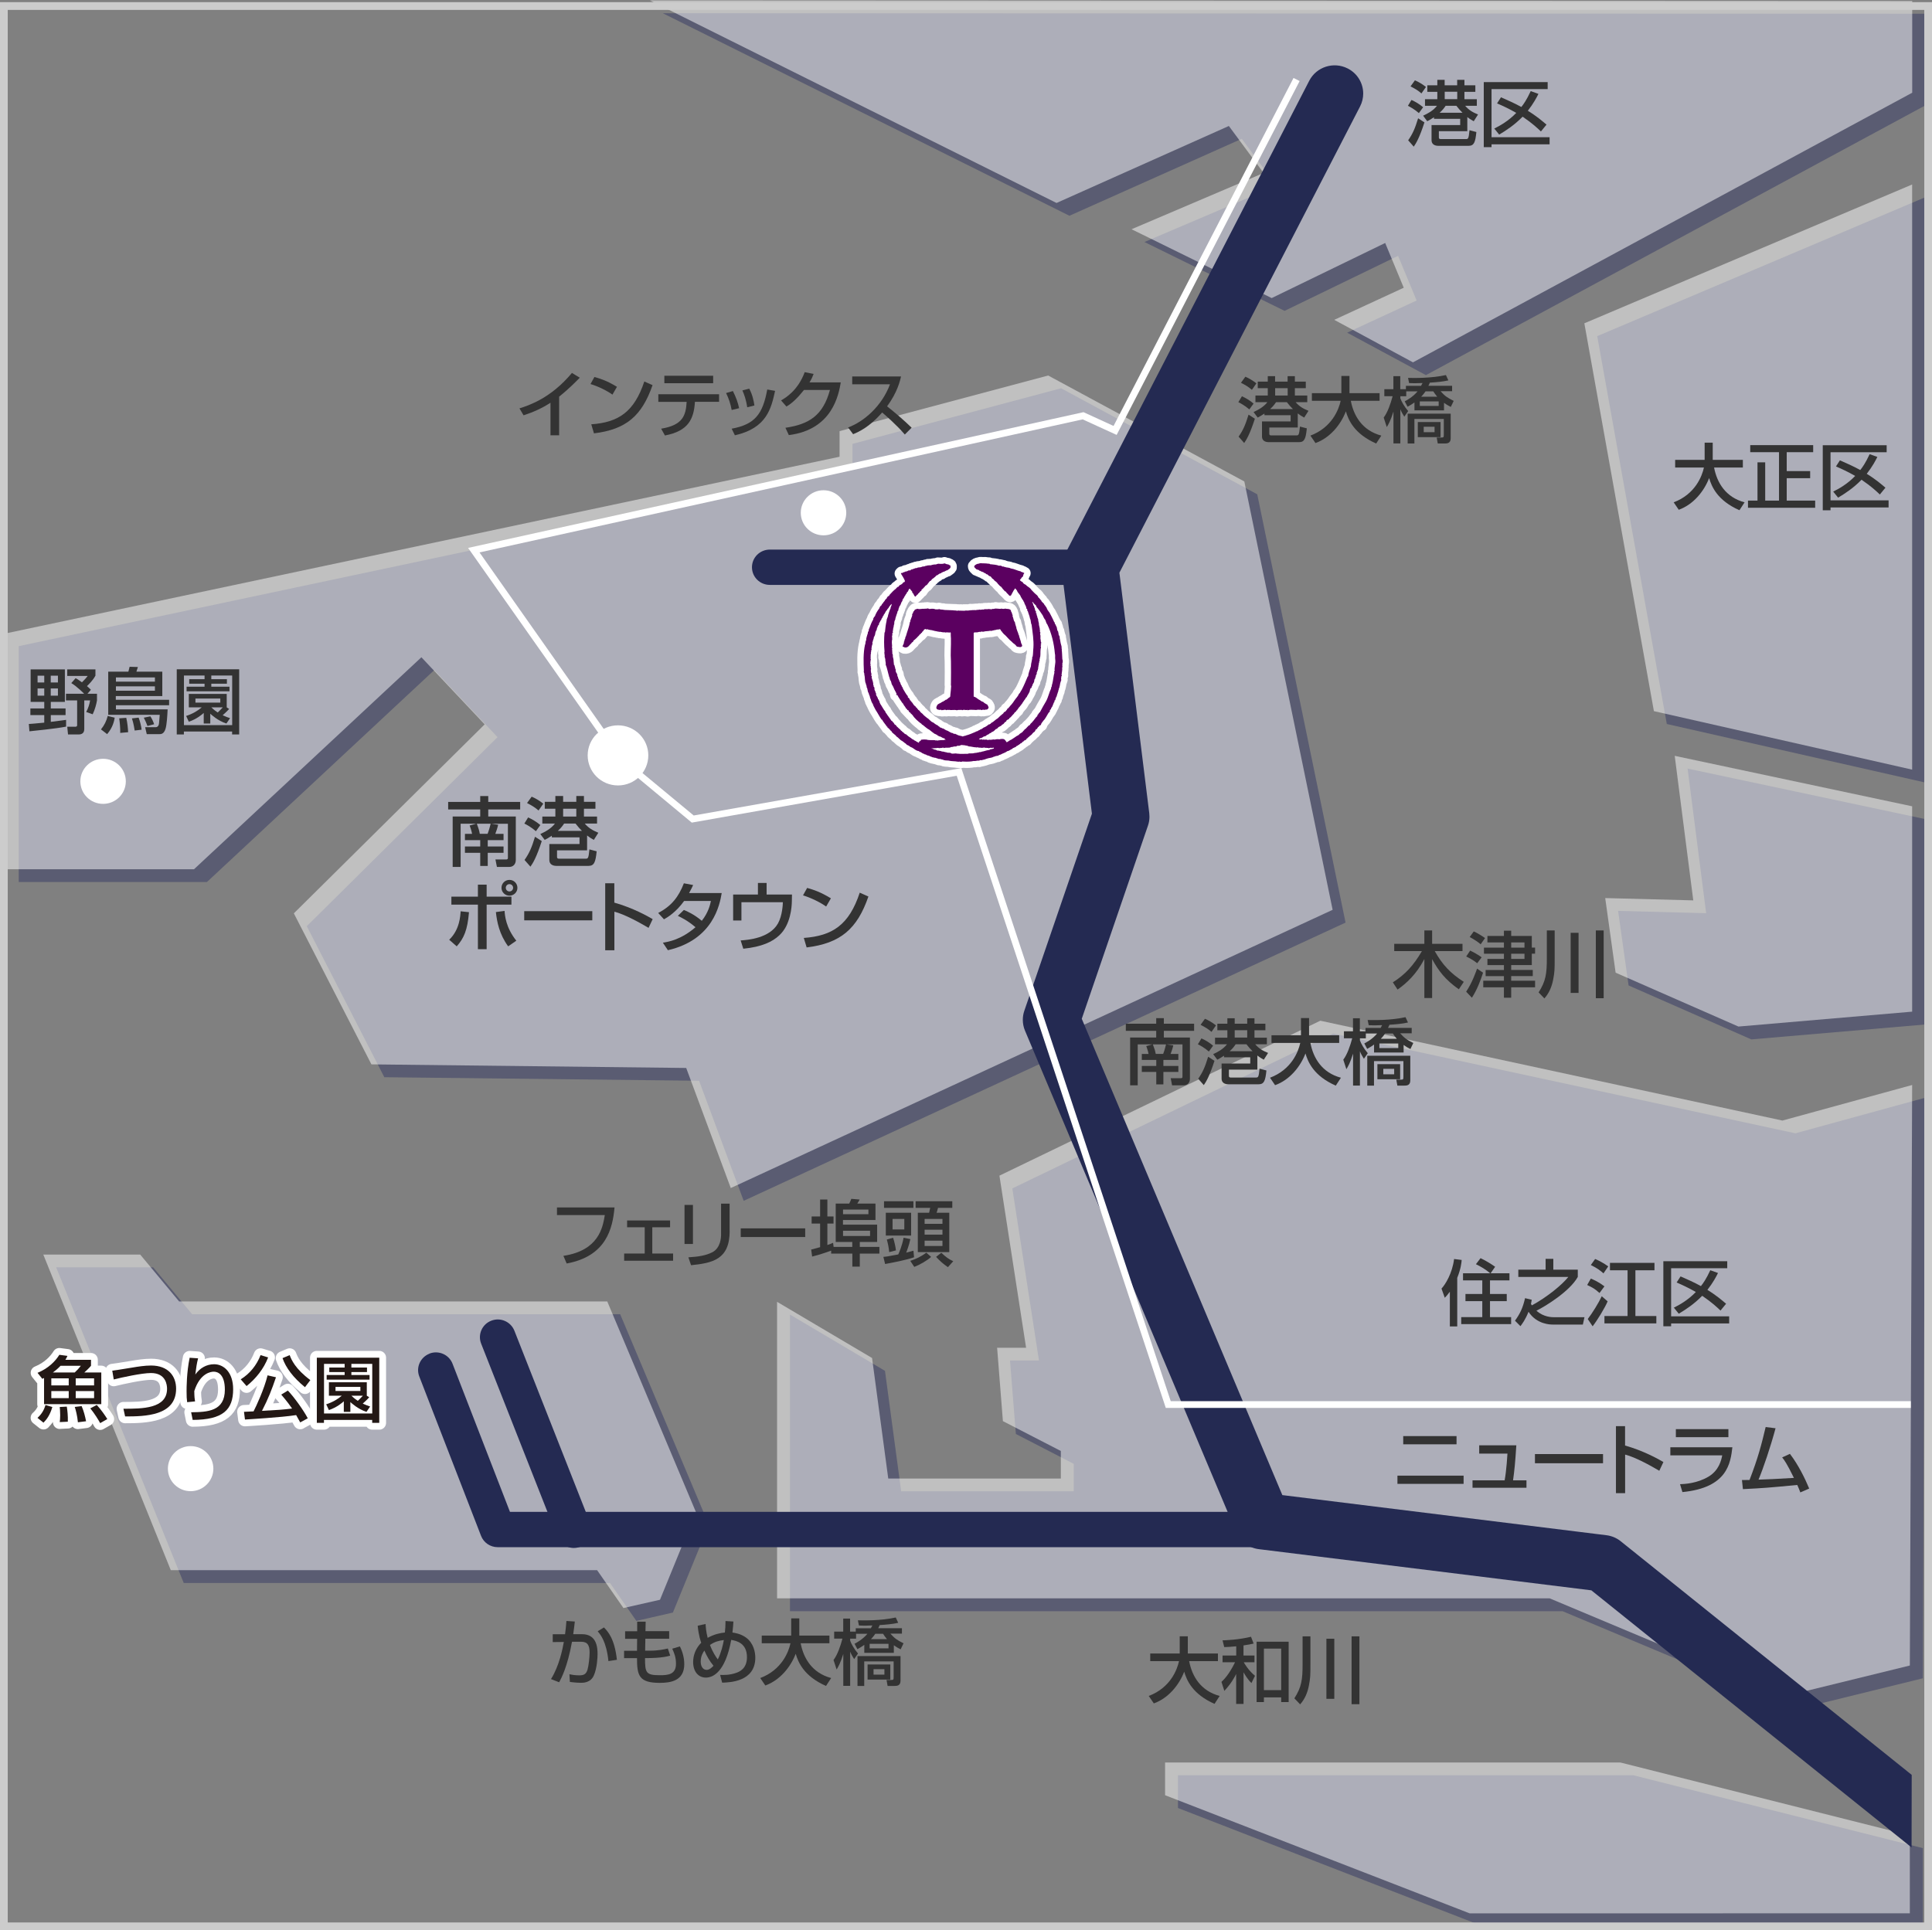 <?xml version="1.0" encoding="UTF-8"?>
<svg id="_レイヤー_2" data-name="レイヤー 2" xmlns="http://www.w3.org/2000/svg" viewBox="0 0 300.81 300.6">
  <rect x="0" y="0" width="300.81" height="300.6" fill="#808080" stroke="none"/>
  <defs>
    <style>
      .cls-1 {
        fill: #000750;
      }

      .cls-2 {
        fill: #231815;
      }

      .cls-3 {
        stroke-width: 2.12px;
      }

      .cls-3, .cls-4, .cls-5 {
        fill: #fff;
      }

      .cls-3, .cls-5 {
        stroke: #fff;
        stroke-linecap: round;
        stroke-linejoin: round;
      }

      .cls-6 {
        fill: #333;
      }

      .cls-7 {
        fill: #5b0060;
      }

      .cls-8 {
        opacity: .3;
      }

      .cls-9, .cls-10 {
        fill: none;
      }

      .cls-11 {
        fill: #242a52;
      }

      .cls-10 {
        stroke: #ccc;
        stroke-miterlimit: 10;
        stroke-width: 1.21px;
      }

      .cls-5 {
        stroke-width: 1.96px;
      }

      .cls-12 {
        opacity: .5;
      }
    </style>
  </defs>
  <g id="image">
    <g>
      <g>
        <g>
          <g class="cls-8">
            <polygon class="cls-1" points="299.74 2.14 299.74 16.43 222.01 58.42 209.75 51.81 220.57 46.8 217.68 39.84 200.01 48.41 178.19 37.69 198.75 28.93 193.35 21.61 166.51 33.6 103.2 2.06 299.74 2.14"/>
            <polygon class="cls-1" points="299.73 30.73 248.69 52.35 259.52 112.75 299.73 121.86 299.73 30.73"/>
            <polygon class="cls-1" points="299.73 159.55 299.73 127.56 262.76 119.7 265.65 142.22 251.94 141.86 253.57 153.47 272.68 161.87 299.73 159.55"/>
            <polygon class="cls-1" points="299.73 170.96 279.54 176.5 207.58 160.96 157.62 185.08 161.77 211.88 157.26 211.88 158.17 223.32 167.18 227.97 167.18 232.25 140.31 232.25 137.79 213.49 123 204.73 123 250.92 243.29 250.92 279.72 266.2 299.38 261.37 299.73 170.96"/>
            <polygon class="cls-1" points="299.38 299.96 299.38 287.82 254.29 276.47 183.41 276.47 183.41 281.57 230.84 299.97 299.38 299.96"/>
            <polygon class="cls-1" points="28.61 246.53 94.98 246.53 99.08 252.43 104.77 251.13 110.36 237.46 96.56 204.67 29.91 204.67 23.85 197.37 8.75 197.37 28.61 246.53"/>
            <polygon class="cls-1" points="209.5 143.68 195.75 76.98 165.21 60.47 132.73 69.13 132.73 73.13 2.92 100.63 2.92 137.36 32.22 137.36 67.62 104.35 77.47 114.8 47.77 144.24 59.84 167.76 108.85 168.31 115.79 187.01 209.5 143.68"/>
          </g>
          <g class="cls-12">
            <polygon class="cls-4" points="297.73 .15 297.73 14.44 220 56.43 207.74 49.81 218.56 44.81 215.67 37.84 198 46.42 176.18 35.7 196.74 26.94 191.33 19.62 164.5 31.61 101.19 .06 297.73 .15"/>
            <polygon class="cls-4" points="297.72 28.73 246.68 50.35 257.51 110.75 297.72 119.86 297.72 28.73"/>
            <polygon class="cls-4" points="297.72 157.55 297.72 125.57 260.75 117.71 263.64 140.22 249.93 139.86 251.55 151.48 270.67 159.87 297.72 157.55"/>
            <polygon class="cls-4" points="297.72 168.97 277.52 174.51 205.57 158.96 155.61 183.09 159.76 209.89 155.25 209.89 156.15 221.32 165.17 225.97 165.17 230.26 138.3 230.26 135.78 211.49 120.99 202.74 120.99 248.92 241.28 248.92 277.71 264.2 297.36 259.38 297.72 168.97"/>
            <polygon class="cls-4" points="297.36 297.97 297.36 285.83 252.28 274.48 181.4 274.48 181.4 279.58 228.83 297.98 297.36 297.97"/>
            <polygon class="cls-4" points="26.59 244.53 92.97 244.53 97.07 250.43 102.76 249.14 108.35 235.47 94.55 202.68 27.89 202.68 21.83 195.38 6.74 195.38 26.59 244.53"/>
            <polygon class="cls-4" points="207.49 141.69 193.74 74.98 163.2 58.48 130.72 67.14 130.72 71.13 .91 98.64 .91 135.37 30.21 135.37 65.61 102.36 75.46 112.81 45.75 142.24 57.83 165.76 106.84 166.32 113.78 185.02 207.49 141.69"/>
          </g>
          <rect class="cls-9" x=".21" width="297.48" height="299.72"/>
          <path class="cls-4" d="M100.94,117.64c0,2.59-2.11,4.68-4.72,4.68s-4.72-2.09-4.72-4.68,2.11-4.68,4.72-4.68,4.72,2.1,4.72,4.68Z"/>
          <path class="cls-4" d="M19.59,121.68c0,1.94-1.58,3.51-3.54,3.51s-3.54-1.57-3.54-3.51,1.59-3.51,3.54-3.51,3.54,1.57,3.54,3.51Z"/>
          <path class="cls-4" d="M33.22,228.72c0,1.94-1.59,3.51-3.54,3.51s-3.54-1.57-3.54-3.51,1.59-3.51,3.54-3.51,3.54,1.57,3.54,3.51Z"/>
          <path class="cls-4" d="M131.76,79.86c0,1.94-1.58,3.51-3.54,3.51s-3.54-1.57-3.54-3.51,1.59-3.51,3.54-3.51,3.54,1.57,3.54,3.51Z"/>
          <g>
            <path class="cls-11" d="M297.65,287.73c-8.22-6.6-48.18-38.69-49.88-40.06-2.4-.3-51.76-6.41-51.76-6.41-1.58-.19-2.94-1.22-3.55-2.67l-32.87-78.08c-.23-.54-.34-1.12-.34-1.69,0-.48.08-.96.24-1.42,0,0,9.9-28.88,10.52-30.68-.23-1.9-4.69-37.8-4.69-37.8-.02-.18-.03-.36-.03-.54,0-.69.17-1.38.49-2L203.85,12.57c1.12-2.16,3.79-3.02,5.98-1.91,1.54.78,2.42,2.32,2.42,3.92,0,.67-.16,1.36-.49,2,0,0-36.27,70.28-37.47,72.61.31,2.5,4.65,37.46,4.65,37.46.02.18.03.36.03.54,0,.48-.08.96-.24,1.41,0,0-9.33,27.21-10.3,30.06,1.2,2.86,29.4,69.84,31.23,74.18,4.63.57,50.46,6.25,50.46,6.25.82.1,1.6.43,2.24.95l45.29,36.37-.02,11.31Z"/>
            <path class="cls-11" d="M66.88,210.81c-1.43.55-2.15,2.13-1.6,3.55l9.62,24.83c.41,1.06,1.44,1.76,2.59,1.76h119.33c1.54,0,2.78-1.23,2.78-2.75s-1.24-2.75-2.78-2.75h-117.42c-1.18-3.05-8.94-23.07-8.94-23.07-.55-1.42-2.16-2.13-3.59-1.58Z"/>
            <path class="cls-11" d="M76.49,205.68c-1.43.55-2.13,2.15-1.58,3.56l11.85,30.08c.56,1.42,2.17,2.12,3.6,1.56,1.43-.55,2.14-2.15,1.58-3.56l-11.85-30.08c-.56-1.41-2.17-2.12-3.6-1.56Z"/>
            <path class="cls-11" d="M119.86,85.59c-1.54,0-2.78,1.23-2.78,2.75s1.24,2.75,2.78,2.75h49.93c1.53,0,2.78-1.23,2.78-2.75s-1.24-2.75-2.78-2.75h-49.93Z"/>
          </g>
          <path class="cls-4" d="M173.39,66.34c-.77-.35-4.69-2.15-4.69-2.15l-95.82,21.14,23.5,33.37,11.33,9.41s40.36-7.14,41.25-7.3c.28.86,32.55,98.45,32.55,98.45h116v-1.05h-115.23c-.24-.72-32.6-98.59-32.6-98.59,0,0-41.19,7.29-41.67,7.38-.37-.3-10.85-8.99-10.85-8.99,0,0-21.62-30.74-22.5-31.98,1.52-.34,93.57-20.65,93.91-20.72.31.14,5.29,2.42,5.29,2.42l28.49-55.11-.95-.48s-27.57,53.32-28.03,54.21Z"/>
          <g>
            <path class="cls-6" d="M74.11,128.28h-2.39v6.73h-1.24v-7.85h4.29v-1.1h-4.99v-1.17h4.99v-.92h1.25v.92h4.97v1.17h-4.97v1.1h4.29v6.76c0,.74-.49,1.09-.99,1.09h-1.95l-.23-1.16h1.65c.07,0,.29,0,.29-.22v-5.34h-2.59c.31.06.73.09,1.07.15-.08.41-.29,1.03-.44,1.42h1.28v.98h-2.46v.99h2.46v.98h-2.46v2.05h-1.17v-2.05h-2.38v-.98h2.38v-.99h-2.38v-.98h1.11c-.07-.5-.36-1.24-.38-1.3l.99-.27ZM75.92,129.85c.24-.63.36-1.12.48-1.57h-2.16c.05.14.29.8.32.93.06.22.1.39.14.64h1.22Z"/>
            <path class="cls-6" d="M82.22,127.3c.55.24,1.31.67,1.91,1.19l-.69.96c-.74-.64-1.43-1.02-1.8-1.19l.59-.96ZM84.35,130.99c-.79,2.46-1.37,3.44-1.76,3.98l-.92-1.04c.75-1.09,1.11-1.9,1.63-3.62l1.04.67ZM82.78,124.07c.53.22,1.17.58,1.81,1.09l-.74,1.06c-.56-.47-.91-.7-1.79-1.16l.72-.99ZM84.14,129.88c.67-.31,1.64-.79,2.26-1.62h-1.96v-1.09h2.03v-1.22h-1.65v-1.08h1.65v-.9h1.21v.9h2.05v-.9h1.19v.9h1.79v1.08h-1.79v1.22h2.04v1.09h-1.91c.6.7,1.21,1.05,2.11,1.43l-.7,1.11c-.3-.17-.57-.31-1.05-.69v2.32h-4.68v1.02c0,.14.04.28.29.28h4.13c.39,0,.49,0,.62-1.45l1.13.3c-.17,1.68-.38,2.27-1.28,2.27h-4.97c-.61,0-1.12-.26-1.12-.93v-2.48h4.7v-1.03h-4.31v-.26c-.54.35-.8.5-1.11.65l-.68-.91ZM87.83,128.26c-.2.3-.43.64-.98,1.14h3.76c-.38-.37-.64-.69-1-1.14h-1.78ZM87.68,125.95v1.22h2.05v-1.22h-2.05Z"/>
            <path class="cls-6" d="M69.94,146.35c1.64-1.57,1.73-3.71,1.78-4.43l1.3.14c-.23,2.8-.8,4.07-1.91,5.32l-1.17-1.03ZM75.77,137.77v1.87h3.86v1.24h-3.86v6.94h-1.36v-6.94h-4.13v-1.24h4.13v-1.87h1.36ZM78.56,141.85c.05.73.19,2.59,1.83,4.65l-1.27.88c-1.38-1.89-1.75-3.84-1.91-5.34l1.35-.18ZM80.56,138.26c0,.69-.56,1.23-1.24,1.23s-1.24-.54-1.24-1.23.56-1.23,1.24-1.23,1.24.54,1.24,1.23ZM78.75,138.26c0,.32.25.57.57.57s.57-.25.57-.57-.26-.57-.57-.57-.57.25-.57.57Z"/>
            <path class="cls-6" d="M92.22,141.9v1.43h-10.6v-1.43h10.6Z"/>
            <path class="cls-6" d="M95.65,137.54v3.03c2.9.82,5.17,2.1,5.97,2.57l-.64,1.36c-1.34-.79-3.69-2.1-5.32-2.52v6.01h-1.43v-10.44h1.43Z"/>
            <path class="cls-6" d="M106.5,141.72c.48.2,1.52.64,2.77,1.68,1.04-1.32,1.3-2.52,1.42-3.09h-4.17c-1.28,1.77-2.55,2.53-3.14,2.86l-.9-.99c2.08-1.08,3.18-2.51,4-4.62l1.44.27c-.16.34-.27.61-.63,1.25h5.08c-.31,1.83-1.33,7.28-8.38,8.9l-.78-1.17c.88-.14,2.82-.46,5.08-2.41-1.22-1.04-2.21-1.51-2.75-1.77l.93-.91Z"/>
            <path class="cls-6" d="M119.36,137.51v1.8h3.95l-.02,1.08c-.01.78-.17,3.62-1.95,5.27-1.06,1-2.71,1.8-5.61,2.09l-.41-1.29c1.12-.08,4.5-.33,5.81-2.65.69-1.23.76-3.03.76-3.3h-6.45v2.84h-1.29v-4.04h3.86v-1.8h1.34Z"/>
            <path class="cls-6" d="M128.63,141.18c-.9-.65-2.38-1.37-3.6-1.74l.64-1.16c1.05.3,2.09.64,3.7,1.62l-.74,1.28ZM125.15,146.07c4.46-.32,7.05-2.02,8.71-7.05l1.35.6c-1.75,5.05-4.33,7.28-9.62,7.93l-.44-1.49Z"/>
          </g>
          <g>
            <path class="cls-6" d="M87.06,67.79h-1.35v-5.07c-1.29.85-2.71,1.48-4.19,1.96l-.64-1.08c1.53-.49,4.89-1.59,8.17-5.52l1.22.74c-.44.45-1.64,1.7-3.21,2.95v6.02Z"/>
            <path class="cls-6" d="M95.36,61.46c-.85-.62-2.25-1.3-3.42-1.65l.61-1.1c1,.28,1.98.6,3.51,1.53l-.7,1.21ZM92.06,66.08c4.23-.3,6.68-1.92,8.26-6.67l1.28.57c-1.66,4.78-4.11,6.9-9.12,7.51l-.42-1.41Z"/>
            <path class="cls-6" d="M111.96,61.4v1.18h-3.76c-.17,2.69-1.03,4.55-4.67,5.24l-.59-1.06c3.39-.55,3.85-2.07,3.97-4.18h-4.41v-1.18h9.46ZM111.04,58.52v1.16h-7.6v-1.16h7.6Z"/>
            <path class="cls-6" d="M113.92,63.84c-.17-.93-.45-1.77-.87-2.63l1.06-.31c.53,1.08.76,1.72.97,2.67l-1.16.28ZM113.93,66.76c3.6-.66,4.83-2.26,5.53-6.1l1.22.21c-.6,2.72-1.29,5.81-6.26,6.92l-.5-1.03ZM116.34,63.43c-.18-1.25-.49-2.03-.75-2.63l1.07-.27c.51.97.71,1.95.8,2.62l-1.13.28Z"/>
            <path class="cls-6" d="M130.91,59.54c-.33,1.88-1.26,7.36-8.09,8.22l-.53-1.14c3.69-.54,5.86-1.93,6.93-5.89h-4.04c-1.02,1.28-1.88,2.09-2.73,2.58l-.84-.95c.68-.39,2.62-1.53,3.68-4.4l1.39.27c-.14.36-.25.67-.64,1.32h4.86Z"/>
            <path class="cls-6" d="M132.04,66.57c2.42-.87,5.27-3.31,6.53-6.72h-5.88v-1.22h7.6c-.16.67-.55,2.44-2.17,4.65,1.32,1.05,2.61,2.15,3.82,3.33l-1.06,1.06c-1.28-1.49-3.01-3-3.53-3.43-1.31,1.5-2.74,2.67-4.52,3.38l-.78-1.05Z"/>
          </g>
          <g>
            <path class="cls-6" d="M193.37,61.72c.52.22,1.24.64,1.81,1.13l-.66.91c-.7-.6-1.36-.96-1.71-1.13l.55-.91ZM195.38,65.22c-.75,2.33-1.3,3.26-1.66,3.77l-.87-.99c.71-1.03,1.05-1.8,1.55-3.43l.98.64ZM193.9,58.67c.5.21,1.11.55,1.72,1.03l-.7,1.01c-.53-.45-.86-.66-1.7-1.1l.68-.94ZM195.19,64.16c.63-.29,1.55-.75,2.14-1.53h-1.86v-1.03h1.92v-1.15h-1.56v-1.02h1.56v-.85h1.14v.85h1.95v-.85h1.13v.85h1.7v1.02h-1.7v1.15h1.93v1.03h-1.81c.57.66,1.14,1,2,1.35l-.67,1.05c-.28-.16-.54-.29-1-.65v2.2h-4.43v.96c0,.13.03.27.27.27h3.91c.37,0,.46,0,.59-1.38l1.07.28c-.16,1.59-.36,2.15-1.21,2.15h-4.71c-.58,0-1.06-.25-1.06-.88v-2.35h4.46v-.97h-4.08v-.25c-.51.34-.76.47-1.05.62l-.64-.86ZM198.68,62.63c-.19.28-.41.61-.93,1.08h3.56c-.36-.35-.61-.65-.95-1.08h-1.69ZM198.54,60.45v1.15h1.95v-1.15h-1.95Z"/>
            <path class="cls-6" d="M204.03,67.84c3.36-1.27,4.42-4.08,4.71-5.42h-4.48v-1.19h4.59v-2.68h1.26v2.68h4.69v1.19h-4.48c.46,2.39,1.81,4.63,4.75,5.42l-.8,1.23c-3.43-1.51-4.33-3.67-4.72-5.01-.78,2.04-2.44,4.12-4.73,4.94l-.79-1.16Z"/>
            <path class="cls-6" d="M218.7,62.51c.33-.17,1.32-.71,2.01-1.56h-1.76v.76h-.92v.32c.21.55.59,1.25,1.22,1.99l-.6.87c-.28-.44-.44-.72-.62-1.16v5.33h-1.07v-4.97c-.44,1.42-.81,2.05-1.04,2.42l-.48-1.48c.62-.82,1.07-2.14,1.39-3.33h-1.29v-1.09h1.41v-2.03h1.07v2.03h.88v-.52h2.35c.05-.08.08-.13.24-.44-.79.03-1.3.03-1.33.03-.33,0-.55-.01-.76-.02l-.17-.81c.88.02,3.54.08,5.9-.44l.38.83c-.84.2-1.95.29-2.88.35-.06.12-.11.27-.23.49h3.69v.84h-1.8c.68.74.96.97,2.05,1.51l-.45.94c-.26-.13-.62-.32-1.06-.64v1.18h-4.6v-1.24c-.24.18-.51.36-1.07.68l-.46-.87ZM225.87,64.42v3.85c0,.8-.6.8-.98.8h-1.03l-.17-.93h.67c.4,0,.44-.01.44-.49v-2.4h-4.58v3.82h-1.05v-4.65h6.71ZM224.29,65.73v2.35h-3.54v-2.35h3.54ZM221.06,62.51v.71h2.94v-.71h-2.94ZM223.77,61.78c-.29-.34-.45-.59-.61-.83h-1.21c-.29.43-.53.68-.67.83h2.49ZM221.67,66.46v.85h1.69v-.85h-1.69Z"/>
          </g>
          <g>
            <path class="cls-6" d="M260.59,78.23c3.36-1.27,4.42-4.08,4.71-5.42h-4.48v-1.19h4.59v-2.68h1.26v2.68h4.69v1.19h-4.48c.46,2.39,1.81,4.63,4.75,5.42l-.8,1.23c-3.43-1.51-4.33-3.67-4.72-5.01-.78,2.04-2.44,4.12-4.73,4.94l-.79-1.16Z"/>
            <path class="cls-6" d="M272.51,69.32h9.8v1.1h-4.12v2.95h3.65v1.1h-3.65v3.49h4.43v1.12h-10.46v-1.12h1.48v-5.96h1.2v5.96h2.15v-7.54h-4.48v-1.1Z"/>
            <path class="cls-6" d="M283.8,69.34h9.95v1.09h-8.74v7.49h9.04v1.11h-9.04v.44h-1.21v-10.12ZM285.42,76.56c.84-.41,2.19-1.15,3.43-2.44-1.19-.68-2.18-1.13-2.99-1.48l.61-.95c.92.4,2.14.94,3.17,1.51.33-.41.8-1.05,1.46-2.47l1.2.43c-.25.52-.76,1.49-1.65,2.63,1.44.88,2.33,1.67,2.91,2.16l-.87,1.06c-.53-.5-1.27-1.22-2.85-2.3-1.28,1.31-2.57,2.15-3.65,2.79l-.76-.94Z"/>
          </g>
          <g>
            <path class="cls-6" d="M219.77,15.57c.52.22,1.24.64,1.81,1.13l-.66.91c-.7-.6-1.36-.96-1.71-1.13l.55-.91ZM221.78,19.07c-.75,2.33-1.3,3.26-1.66,3.77l-.87-.99c.71-1.03,1.05-1.8,1.55-3.43l.98.64ZM220.3,12.51c.5.21,1.11.55,1.72,1.03l-.7,1.01c-.53-.45-.86-.66-1.7-1.1l.68-.94ZM221.59,18.01c.63-.29,1.55-.75,2.14-1.53h-1.86v-1.03h1.92v-1.15h-1.56v-1.02h1.56v-.85h1.14v.85h1.95v-.85h1.13v.85h1.7v1.02h-1.7v1.15h1.93v1.03h-1.81c.57.66,1.14,1,2,1.35l-.67,1.05c-.28-.16-.54-.29-1-.65v2.2h-4.43v.96c0,.13.03.27.27.27h3.91c.37,0,.46,0,.59-1.38l1.07.28c-.16,1.59-.36,2.15-1.21,2.15h-4.71c-.58,0-1.06-.25-1.06-.88v-2.35h4.46v-.97h-4.08v-.25c-.51.34-.76.47-1.05.62l-.64-.86ZM225.08,16.48c-.19.28-.41.61-.93,1.08h3.56c-.36-.35-.61-.65-.95-1.08h-1.69ZM224.94,14.29v1.15h1.95v-1.15h-1.95Z"/>
            <path class="cls-6" d="M231.02,12.79h9.95v1.09h-8.74v7.49h9.04v1.11h-9.04v.44h-1.21v-10.12ZM232.65,20.02c.84-.41,2.19-1.15,3.43-2.44-1.19-.68-2.18-1.13-2.99-1.48l.61-.95c.92.4,2.14.94,3.17,1.51.33-.41.8-1.05,1.46-2.47l1.2.43c-.25.52-.76,1.49-1.65,2.63,1.44.88,2.33,1.67,2.91,2.16l-.87,1.06c-.53-.5-1.27-1.22-2.85-2.3-1.28,1.31-2.57,2.15-3.65,2.79l-.76-.94Z"/>
          </g>
          <g>
            <path class="cls-3" d="M6.86,214.6l-.27.13-.75-.93c1.74-.71,2.83-1.88,3.4-2.81l1.26.17c-.1.22-.15.34-.32.61h3.99v.93c-.34.41-.88.9-1.04,1.04h2.64v4.94H6.86v-4.08ZM5.84,220.81c.64-.59,1.01-1.19,1.24-2l1.07.31c-.4,1.35-.93,1.98-1.38,2.44l-.94-.75ZM7.99,214.66v1.1h2.71v-1.1h-2.71ZM7.99,216.64v1.1h2.71v-1.1h-2.71ZM11.64,213.74c.35-.32.67-.67.95-1.04h-3.16c-.52.55-.95.86-1.19,1.04h3.39ZM9.3,221.48c.03-.27.07-.5.07-1.08,0-.68-.05-1.08-.07-1.28l1.1-.06c.1.59.19,1.46.16,2.35l-1.26.06ZM12.13,221.5c-.1-1.06-.34-1.94-.49-2.39l1.07-.13c.33.76.54,1.58.69,2.36l-1.28.16ZM11.79,214.66v1.1h2.86v-1.1h-2.86ZM11.79,216.64v1.1h2.86v-1.1h-2.86ZM15.6,221.63c-.28-.51-.86-1.46-1.54-2.3l1.01-.53c.67.72,1.4,1.8,1.64,2.2l-1.11.63Z"/>
            <path class="cls-3" d="M19.22,219.39c2.92,0,6.79,0,6.79-3.11,0-.55-.15-2.45-2.5-2.45-1.44,0-4.57.69-5.8,1l-.23-1.37c.58-.07.83-.11,3.11-.48.87-.15,1.98-.32,2.93-.32,2.69,0,3.9,1.66,3.9,3.61,0,4.24-4.85,4.32-7.94,4.32l-.26-1.19Z"/>
            <path class="cls-3" d="M30.84,211.55c-.21.81-.29,1.42-.43,2.51.71-1,1.74-1.6,2.93-1.6,1.52,0,2.96,1.28,2.96,3.89,0,3.19-1.56,4.76-6.3,4.78l-.24-1.19c2.56-.03,5.25-.15,5.25-3.52,0-2.41-1.11-2.8-1.73-2.8-.37,0-2.12.15-3.03,3.02.01.95.06,1.23.12,1.61l-1.23.12c-.07-.54-.09-.87-.09-1.69,0-.48,0-2.97.48-5.23l1.31.09Z"/>
            <path class="cls-3" d="M41.75,211.39c-.68,1.79-1.93,3.33-3.36,4.47l-.91-1.05c1.43-.88,2.49-2.22,3.09-3.77l1.18.36ZM46.75,221.53c-.18-.34-.32-.59-.64-1.15-2.24.36-7.67.67-7.97.69l-.15-1.2c.23,0,1.04-.04,1.49-.07.43-.84,1.66-3.48,2.18-5.61l1.31.3c-.66,1.93-1.18,3.29-2.18,5.23,2.52-.13,3.19-.18,4.69-.36-.31-.45-.74-1.06-1.69-2.17l1.03-.63c1.01,1.06,2.47,3.11,3.1,4.32l-1.18.64ZM47.48,216.03c-1.83-1.49-2.99-3.05-3.49-4.52l1.11-.47c.26.69.85,2.13,3.22,3.89l-.84,1.11Z"/>
            <path class="cls-3" d="M59.05,211.44v10.15h-1.1v-.46h-7.51v.46h-1.11v-10.15h9.72ZM54.71,212.97h2.43v.71h-2.43v.46h2.83v.72h-6.68v-.72h2.8v-.46h-2.39v-.71h2.39v-.57h-3.21v7.73h7.51v-7.73h-3.25v.57ZM57.5,217.59c-.35.4-.77.78-1.02,1,.55.26.83.34,1.15.45l-.57.84c-1.33-.43-2.36-1.39-2.51-1.53v1.53h-1.02v-1.65c-.2.19-1.05.94-2.32,1.37l-.42-.9c1.04-.34,1.81-.81,2.43-1.34h-2.01v-2.09h5.9v2.09h-.01l.38.24ZM52.24,215.99v.63h3.87v-.63h-3.87ZM54.71,217.36c.49.46.77.65,1,.8.24-.22.54-.53.79-.8h-1.79Z"/>
          </g>
          <g>
            <path class="cls-2" d="M6.86,214.6l-.27.13-.75-.93c1.74-.71,2.83-1.88,3.4-2.81l1.26.17c-.1.22-.15.34-.32.61h3.99v.93c-.34.41-.88.9-1.04,1.04h2.64v4.94H6.86v-4.08ZM5.84,220.81c.64-.59,1.01-1.19,1.24-2l1.07.31c-.4,1.35-.93,1.98-1.38,2.44l-.94-.75ZM7.99,214.66v1.1h2.71v-1.1h-2.71ZM7.99,216.64v1.1h2.71v-1.1h-2.71ZM11.64,213.74c.35-.32.67-.67.95-1.04h-3.16c-.52.55-.95.86-1.19,1.04h3.39ZM9.3,221.48c.03-.27.07-.5.07-1.08,0-.68-.05-1.08-.07-1.28l1.1-.06c.1.59.19,1.46.16,2.35l-1.26.06ZM12.13,221.5c-.1-1.06-.34-1.94-.49-2.39l1.07-.13c.33.76.54,1.58.69,2.36l-1.28.16ZM11.79,214.66v1.1h2.86v-1.1h-2.86ZM11.79,216.64v1.1h2.86v-1.1h-2.86ZM15.6,221.63c-.28-.51-.86-1.46-1.54-2.3l1.01-.53c.67.72,1.4,1.8,1.64,2.2l-1.11.63Z"/>
            <path class="cls-2" d="M19.22,219.39c2.92,0,6.79,0,6.79-3.11,0-.55-.15-2.45-2.5-2.45-1.44,0-4.57.69-5.8,1l-.23-1.37c.58-.07.83-.11,3.11-.48.87-.15,1.98-.32,2.93-.32,2.69,0,3.9,1.66,3.9,3.61,0,4.24-4.85,4.32-7.94,4.32l-.26-1.19Z"/>
            <path class="cls-2" d="M30.84,211.55c-.21.81-.29,1.42-.43,2.51.71-1,1.74-1.6,2.93-1.6,1.52,0,2.96,1.28,2.96,3.89,0,3.19-1.56,4.76-6.3,4.78l-.24-1.19c2.56-.03,5.25-.15,5.25-3.52,0-2.41-1.11-2.8-1.73-2.8-.37,0-2.12.15-3.03,3.02.01.95.06,1.23.12,1.61l-1.23.12c-.07-.54-.09-.87-.09-1.69,0-.48,0-2.97.48-5.23l1.31.09Z"/>
            <path class="cls-2" d="M41.75,211.39c-.68,1.79-1.93,3.33-3.36,4.47l-.91-1.05c1.43-.88,2.49-2.22,3.09-3.77l1.18.36ZM46.75,221.53c-.18-.34-.32-.59-.64-1.15-2.24.36-7.67.67-7.97.69l-.15-1.2c.23,0,1.04-.04,1.49-.07.43-.84,1.66-3.48,2.18-5.61l1.31.3c-.66,1.93-1.18,3.29-2.18,5.23,2.52-.13,3.19-.18,4.69-.36-.31-.45-.74-1.06-1.69-2.17l1.03-.63c1.01,1.06,2.47,3.11,3.1,4.32l-1.18.64ZM47.48,216.03c-1.83-1.49-2.99-3.05-3.49-4.52l1.11-.47c.26.69.85,2.13,3.22,3.89l-.84,1.11Z"/>
            <path class="cls-2" d="M59.05,211.44v10.15h-1.1v-.46h-7.51v.46h-1.11v-10.15h9.72ZM54.71,212.97h2.43v.71h-2.43v.46h2.83v.72h-6.68v-.72h2.8v-.46h-2.39v-.71h2.39v-.57h-3.21v7.73h7.51v-7.73h-3.25v.57ZM57.5,217.59c-.35.4-.77.78-1.02,1,.55.26.83.34,1.15.45l-.57.84c-1.33-.43-2.36-1.39-2.51-1.53v1.53h-1.02v-1.65c-.2.19-1.05.94-2.32,1.37l-.42-.9c1.04-.34,1.81-.81,2.43-1.34h-2.01v-2.09h5.9v2.09h-.01l.38.24ZM52.24,215.99v.63h3.87v-.63h-3.87ZM54.71,217.36c.49.46.77.65,1,.8.24-.22.54-.53.79-.8h-1.79Z"/>
          </g>
          <g>
            <path class="cls-6" d="M4.48,112.75c.41-.02.85-.06,2.41-.21v-1.18h-2.16v-1.03h2.16v-1.02h-2.12v-5.06h5.33v5.06h-2.19v1.02h2.3v1.03h-2.3v1.06c.26-.03,2.29-.3,2.38-.31v1.05c-1.49.31-5.15.67-5.71.73l-.09-1.14ZM5.85,105.23v1.06h1.04v-1.06h-1.04ZM5.85,107.22v1.12h1.04v-1.12h-1.04ZM7.9,105.23v1.06h1.12v-1.06h-1.12ZM7.9,107.22v1.12h1.12v-1.12h-1.12ZM11.78,105.62c.21.11.31.16.98.64.54-.53.77-.82.89-.99h-3.18v-1.02h4.39v.97c-.4.75-1.07,1.4-1.32,1.63.36.31.46.41.61.57l-.53.62h1.48v1.04c-.09.56-.32,1.44-.67,2.16l-1.01-.36c.31-.58.5-1.15.61-1.8h-.91v4.46c0,.64-.4.84-.87.84h-1.66l-.12-1.2h1.2c.11,0,.34,0,.34-.24v-3.86h-1.74v-1.04h2.83c-.11-.12-1.12-1.13-2-1.66l.68-.77Z"/>
            <path class="cls-6" d="M15.72,113.59c.53-.64.85-1.31,1.05-2.09l1.09.27c-.08.47-.27,1.5-1.18,2.56l-.96-.74ZM26.35,109.83h-8.3v.64h8.05c-.04.85-.12,2.39-.34,3.07-.26.79-.71.79-.93.79h-1.98l-.25-1.08h1.63c.18,0,.35-.07.46-.31.07-.17.08-.32.18-1.62h-8.02v-6.72h3.14c.03-.1.16-.64.19-.76l1.29.04c-.03.11-.19.61-.23.72h4.03v3.8h-7.24v.58h8.3v.85ZM18.05,105.5v.66h6.07v-.66h-6.07ZM18.05,106.89v.68h6.07v-.68h-6.07ZM18.72,114.14c.02-.78-.08-1.75-.16-2.27l1.1-.08c.18.76.27,1.71.29,2.24l-1.23.11ZM20.97,113.77c-.03-.19-.18-1.19-.43-1.89l1.04-.12c.18.41.42,1.37.47,1.88l-1.09.13ZM22.96,113.06c-.15-.41-.36-.91-.57-1.29l1.02-.21c.23.31.49.91.59,1.23l-1.04.27Z"/>
            <path class="cls-6" d="M37.24,104.23v10.15h-1.1v-.46h-7.51v.46h-1.11v-10.15h9.72ZM32.9,105.77h2.43v.71h-2.43v.46h2.83v.72h-6.68v-.72h2.8v-.46h-2.39v-.71h2.39v-.57h-3.21v7.73h7.51v-7.73h-3.25v.57ZM35.69,110.39c-.35.4-.77.78-1.02,1,.55.26.83.34,1.15.45l-.57.84c-1.33-.43-2.36-1.39-2.51-1.53v1.53h-1.02v-1.65c-.2.19-1.05.94-2.32,1.37l-.42-.9c1.04-.34,1.81-.81,2.43-1.34h-2.01v-2.09h5.9v2.09h-.01l.38.24ZM30.43,108.79v.63h3.87v-.63h-3.87ZM32.9,110.16c.49.46.77.65,1,.8.24-.22.54-.53.79-.8h-1.79Z"/>
          </g>
          <g>
            <path class="cls-6" d="M95.68,188.05c-.29,3.26-1.28,7.59-7.45,8.72l-.51-1.19c5.49-.83,6.12-4.37,6.45-6.35h-7.45v-1.19h8.97Z"/>
            <path class="cls-6" d="M104.33,190.07v1.06h-2.77v4.09h3.24v1.12h-7.62v-1.12h3.2v-4.09h-2.74v-1.06h6.7Z"/>
            <path class="cls-6" d="M107.89,193.73h-1.31v-6.08h1.31v6.08ZM113.61,191.7c0,4.48-2.69,4.99-6.01,5.34l-.42-1.23c1.64-.1,2.73-.29,3.71-.78,1.31-.66,1.38-2.31,1.38-2.73v-4.85h1.33v4.26Z"/>
            <path class="cls-6" d="M125.37,191.3v1.35h-10.04v-1.35h10.04Z"/>
            <path class="cls-6" d="M129.4,194.77c-.16.07-1.83.66-2.95.92l-.15-1.09c.29-.08.58-.15,1.39-.37v-3.68h-1.32v-1.1h1.32v-2.64h1.13v2.64h.96v1.1h-.96v3.34c.42-.13.62-.22.89-.34l.08.64h2.91v-.77h-2.58v-5.98h2.1c.06-.11.24-.47.33-.74l1.29.11c-.08.16-.12.26-.36.63h2.83v2.56h-5.06v.72h5.32v2.7h-2.7v.77h3.05v1.04h-3.05v2.03h-1.16v-2.03h-3.3v-.46ZM131.26,188.37v.72h3.95v-.72h-3.95ZM131.26,191.67v.82h4.21v-.82h-4.21Z"/>
            <path class="cls-6" d="M137.53,195.74c.4-.03.79-.08,2.33-.38.12-.27.58-1.28.83-2.6l1.05.21c-.19.95-.6,2-.64,2.11.6-.15.79-.2,1.12-.3l.1,1.02c-1.22.43-3.14.8-4.51,1.05l-.27-1.11ZM137.64,187.08h4.58v1.03h-4.58v-1.03ZM141.86,188.87v3.55h-3.94v-3.55h3.94ZM139.05,192.76c.2.57.38,1.39.45,1.97l-1.05.27c-.09-.8-.17-1.21-.37-1.96l.97-.28ZM138.97,189.83v1.64h1.83v-1.64h-1.83ZM144.97,195.75c-.63.58-1.82,1.25-2.62,1.55l-.62-.94c.84-.27,1.73-.68,2.49-1.28l.76.67ZM148.27,187.08v1.03h-2.22c-.12.47-.14.51-.23.76h1.98v6.13h-4.9v-6.13h1.76c.04-.15.12-.54.17-.76h-2.27v-1.03h5.7ZM143.96,189.83v.76h2.78v-.76h-2.78ZM143.96,191.51v.77h2.78v-.77h-2.78ZM143.96,193.22v.82h2.78v-.82h-2.78ZM147.59,197.34c-.69-.46-1.31-1.01-1.84-1.6l.81-.64c.74.68,1.05.93,1.86,1.32l-.83.92Z"/>
          </g>
          <g>
            <path class="cls-6" d="M179.4,162.65h-2.26v6.37h-1.18v-7.44h4.06v-1.04h-4.73v-1.11h4.73v-.87h1.19v.87h4.71v1.11h-4.71v1.04h4.06v6.41c0,.71-.46,1.03-.94,1.03h-1.84l-.21-1.1h1.56c.07,0,.27,0,.27-.21v-5.06h-2.45c.29.06.69.09,1.02.15-.08.39-.27.97-.42,1.34h1.21v.93h-2.33v.94h2.33v.93h-2.33v1.94h-1.11v-1.94h-2.25v-.93h2.25v-.94h-2.25v-.93h1.05c-.07-.47-.34-1.18-.36-1.23l.94-.26ZM181.1,164.14c.23-.59.34-1.06.45-1.49h-2.05c.04.13.27.76.31.88.06.21.09.37.14.6h1.15Z"/>
            <path class="cls-6" d="M187.07,161.72c.52.22,1.24.64,1.81,1.13l-.66.91c-.7-.6-1.36-.96-1.71-1.13l.55-.91ZM189.09,165.22c-.75,2.33-1.3,3.26-1.66,3.77l-.87-.99c.71-1.03,1.05-1.8,1.55-3.43l.98.64ZM187.61,158.66c.5.21,1.11.55,1.72,1.03l-.7,1.01c-.53-.45-.86-.66-1.7-1.1l.68-.94ZM188.9,164.16c.63-.29,1.55-.75,2.14-1.53h-1.86v-1.03h1.92v-1.15h-1.56v-1.02h1.56v-.85h1.14v.85h1.95v-.85h1.13v.85h1.7v1.02h-1.7v1.15h1.93v1.03h-1.81c.57.66,1.14,1,2,1.35l-.67,1.05c-.28-.16-.54-.29-1-.65v2.2h-4.43v.96c0,.13.03.27.27.27h3.91c.37,0,.46,0,.59-1.38l1.07.28c-.16,1.59-.36,2.15-1.21,2.15h-4.71c-.58,0-1.06-.25-1.06-.88v-2.35h4.46v-.97h-4.08v-.25c-.51.34-.76.47-1.05.62l-.64-.86ZM192.39,162.63c-.19.28-.41.61-.93,1.08h3.56c-.36-.35-.61-.65-.95-1.08h-1.69ZM192.24,160.44v1.15h1.95v-1.15h-1.95Z"/>
            <path class="cls-6" d="M197.74,167.84c3.36-1.27,4.42-4.08,4.71-5.42h-4.48v-1.19h4.59v-2.68h1.26v2.68h4.69v1.19h-4.48c.46,2.39,1.81,4.63,4.75,5.42l-.8,1.23c-3.43-1.51-4.33-3.67-4.72-5.01-.78,2.04-2.44,4.12-4.73,4.94l-.79-1.16Z"/>
            <path class="cls-6" d="M212.41,162.51c.33-.17,1.32-.71,2.01-1.56h-1.76v.76h-.92v.32c.21.55.59,1.25,1.22,1.99l-.6.87c-.28-.44-.44-.72-.62-1.16v5.33h-1.07v-4.97c-.44,1.42-.81,2.05-1.04,2.42l-.48-1.48c.62-.82,1.07-2.14,1.39-3.33h-1.29v-1.09h1.41v-2.03h1.07v2.03h.88v-.52h2.35c.05-.08.08-.13.24-.44-.79.03-1.3.03-1.33.03-.33,0-.55-.01-.76-.02l-.17-.81c.88.02,3.54.08,5.9-.44l.38.83c-.84.2-1.95.29-2.88.35-.06.12-.11.27-.23.49h3.69v.84h-1.8c.68.74.96.97,2.05,1.51l-.45.94c-.26-.13-.62-.32-1.06-.64v1.18h-4.6v-1.24c-.24.18-.51.36-1.07.68l-.46-.87ZM219.58,164.42v3.85c0,.8-.6.8-.98.8h-1.03l-.17-.93h.67c.4,0,.44-.01.44-.49v-2.4h-4.58v3.82h-1.05v-4.65h6.71ZM218,165.73v2.35h-3.54v-2.35h3.54ZM214.77,162.51v.71h2.94v-.71h-2.94ZM217.48,161.78c-.29-.34-.45-.59-.61-.83h-1.21c-.29.43-.53.68-.67.83h2.49ZM215.38,166.46v.85h1.69v-.85h-1.69Z"/>
          </g>
          <g>
            <path class="cls-6" d="M89.5,252.52c-.05.48-.1.93-.25,1.98h1.37c2.27,0,2.42,2.02,2.42,3.12,0,.44-.07,2.18-.59,3.33-.51,1.12-1.64,1.12-2.01,1.12-.62,0-1.35-.09-1.71-.13l-.07-1.2c.32.07.86.17,1.53.17.72,0,1.07-.19,1.28-.87.18-.58.33-1.95.33-2.68,0-1.15-.33-1.69-1.33-1.68h-1.41c-.72,3.96-1.67,5.69-2,6.31l-1.27-.5c1.28-2.04,1.8-4.68,2-5.78l-1.73.02v-1.22h1.92c.11-.84.17-1.47.21-2.07l1.31.09ZM94.73,258.69c-.31-3.06-1.26-4.15-1.67-4.64l.97-.6c.62.62,1.67,1.77,2.02,5.04l-1.32.2Z"/>
            <path class="cls-6" d="M99.21,252.55h1.32l-.03,1.48h3.69v1.18h-3.71l-.03,1.86h.7c1.35,0,2.28-.21,2.83-.34l.37,1.11c-1.24.38-3.18.38-3.39.38h-.53c0,2.3.14,2.67,2.32,2.67,1.29,0,2.5-.12,2.5-1.78,0-1-.25-1.62-.58-2.35l1.19-.36c.43.87.68,1.81.68,2.78,0,2.61-2.17,2.9-3.81,2.9-3.21,0-3.55-1.1-3.55-3.85h-2.01v-1.15h2.01l.02-1.86h-1.87v-1.18h1.88v-1.48Z"/>
            <path class="cls-6" d="M114.19,252.53c-.02.36-.07,1.1-.15,1.71.37.06,1.26.18,2.09.77,1.22.88,1.47,2.31,1.47,3.15,0,3.74-3.96,3.85-5.16,3.89l-.32-1.21c.42.02,1.48.07,2.6-.35.37-.15,1.58-.59,1.58-2.41,0-2.26-1.73-2.56-2.45-2.69-.94,5.1-2.88,5.87-3.95,5.87-1.18,0-1.98-.95-1.98-2.43,0-.95.34-2.07,1.26-3-.08-.21-.42-1.2-.55-2.65l1.23-.27c.02.43.07,1.18.32,2.16,1.06-.58,1.92-.75,2.68-.83.06-.5.1-1.11.1-1.79l1.22.08ZM109.67,257.05c-.19.28-.57.83-.57,1.71,0,.78.37,1.3.92,1.3.42,0,.83-.37,1.07-.64-.6-.72-1.05-1.52-1.42-2.37ZM111.76,258.43c.51-.99.83-2.32.94-3.02-.78.1-1.44.26-2.16.77.44,1.16.93,1.86,1.22,2.25Z"/>
            <path class="cls-6" d="M118.37,261.33c3.36-1.27,4.42-4.08,4.71-5.42h-4.48v-1.19h4.59v-2.68h1.26v2.68h4.69v1.19h-4.48c.46,2.39,1.81,4.63,4.75,5.42l-.8,1.23c-3.43-1.51-4.33-3.67-4.72-5.01-.78,2.04-2.44,4.12-4.73,4.94l-.79-1.16Z"/>
            <path class="cls-6" d="M133.04,256c.33-.17,1.32-.71,2.01-1.56h-1.76v.76h-.92v.32c.21.55.59,1.25,1.22,1.99l-.6.87c-.28-.44-.44-.72-.62-1.16v5.33h-1.07v-4.97c-.44,1.42-.81,2.05-1.04,2.42l-.48-1.48c.62-.82,1.07-2.14,1.39-3.33h-1.29v-1.09h1.41v-2.03h1.07v2.03h.88v-.52h2.35c.05-.08.08-.13.24-.44-.79.03-1.3.03-1.33.03-.33,0-.55-.01-.76-.02l-.17-.81c.88.02,3.54.08,5.9-.44l.38.83c-.84.2-1.95.29-2.88.35-.06.12-.11.27-.23.49h3.69v.84h-1.8c.68.74.96.97,2.05,1.51l-.45.94c-.26-.13-.62-.32-1.06-.64v1.18h-4.6v-1.24c-.24.18-.51.36-1.07.68l-.46-.87ZM140.21,257.91v3.85c0,.8-.6.8-.98.8h-1.03l-.17-.93h.67c.4,0,.44-.01.44-.49v-2.4h-4.58v3.82h-1.05v-4.65h6.71ZM138.62,259.22v2.35h-3.54v-2.35h3.54ZM135.4,256v.71h2.94v-.71h-2.94ZM138.1,255.27c-.29-.34-.45-.59-.61-.83h-1.21c-.29.43-.53.68-.67.83h2.49ZM136.01,259.95v.85h1.69v-.85h-1.69Z"/>
          </g>
          <g>
            <path class="cls-6" d="M178.86,264.12c3.36-1.27,4.42-4.08,4.71-5.42h-4.48v-1.19h4.59v-2.68h1.26v2.68h4.69v1.19h-4.48c.46,2.39,1.81,4.63,4.75,5.42l-.8,1.23c-3.43-1.51-4.33-3.67-4.72-5.01-.78,2.04-2.44,4.12-4.73,4.94l-.79-1.16Z"/>
            <path class="cls-6" d="M192.45,256.39c-.93.09-1.36.11-1.84.12l-.26-1.05c.49-.01,2.53-.09,4.43-.56l.41,1.06c-.44.1-.79.18-1.58.29v1.57h1.71v1.05h-1.67c.09.16.7,1.25,1.75,2.11l-.55,1.13c-.61-.58-1.09-1.41-1.23-1.68v4.93h-1.15v-4.66c-.27.54-.8,1.52-1.84,2.63l-.45-1.4c.42-.4,1.16-1.12,2.12-3.06h-1.95v-1.05h2.13v-1.43ZM200.64,255.67v9.4h-1.16v-.73h-2.69v.73h-1.14v-9.4h5ZM196.79,256.75v6.46h2.69v-6.46h-2.69Z"/>
            <path class="cls-6" d="M202.81,254.84h1.22v4.38c0,1.67,0,2.08-.25,3.35-.2,1.02-.61,2.03-1.35,2.86l-.9-.94c1.13-1.75,1.28-2.96,1.28-5.27v-4.37ZM206.52,255.21h1.23v9.36h-1.23v-9.36ZM210.44,254.84h1.22v10.56h-1.22v-10.56Z"/>
          </g>
          <g>
            <path class="cls-6" d="M216.87,152.98c1.91-1.21,3.2-2.6,4.52-4.86h-4.31v-1.13h4.69v-2.09h1.21v2.09h4.73v1.13h-4.32c1.21,2.15,2.42,3.43,4.52,4.79l-.77,1.16c-2.13-1.5-3.16-2.88-4.16-4.7v6.06h-1.21v-6.07c-1.27,2.41-2.78,3.77-4.17,4.75l-.74-1.13Z"/>
            <path class="cls-6" d="M230.91,151.48c-.32,1.04-.96,2.74-1.74,3.9l-.89-.94c.97-1.47,1.5-3.04,1.7-3.59l.94.64ZM228.9,148.04c.4.18,1.3.67,1.79,1.05l-.69.92c-.5-.41-1.19-.81-1.71-1.05l.61-.92ZM229.47,145.06c.47.2,1.36.74,1.75,1.03l-.68.97c-.29-.28-1.14-.84-1.71-1.13l.63-.87ZM235.29,152.73h3.72v1.03h-3.72v1.62h-1.13v-1.62h-3.22v-1.03h3.22v-.71h-2.85v-.96h2.85v-.76h-2.57v-.96h2.57v-.81h-3.11v-.95h3.11v-.81h-2.57v-1.01h2.57v-.82h1.13v.82h3.21v1.81h.51v.95h-.51v1.77h-3.21v.76h3.36v.96h-3.36v.71ZM235.29,146.77v.81h2.07v-.81h-2.07ZM235.29,148.53v.81h2.07v-.81h-2.07Z"/>
            <path class="cls-6" d="M240.84,144.9h1.22v4.38c0,1.67,0,2.08-.25,3.35-.2,1.02-.61,2.03-1.35,2.86l-.9-.94c1.13-1.75,1.28-2.96,1.28-5.27v-4.37ZM244.55,145.27h1.23v9.36h-1.23v-9.36ZM248.47,144.9h1.22v10.56h-1.22v-10.56Z"/>
          </g>
          <g>
            <path class="cls-6" d="M225.73,201.18c-.37.5-.57.71-.78.93l-.51-1.43c.61-.65,1.69-2.41,1.96-4.61l1.18.15c-.03.43-.12,1.35-.69,2.79v7.56h-1.15v-5.38ZM232.02,198.29c-.67-.57-1.42-1.02-2.22-1.41l.72-.94c.74.35,1.56.84,2.27,1.34l-.7,1.01h2.93v1.11h-3.03v2.12h2.61v1.11h-2.61v2.49h3.29v1.09h-7.77v-1.09h3.28v-2.49h-2.62v-1.11h2.62v-2.12h-3v-1.11h4.22Z"/>
            <path class="cls-6" d="M236.4,198.86v-1.13h4.25v-1.68h1.2v1.68h3.81v1.13c-1.24,2.25-5.14,4.64-6.44,5.26,1.13,1.02,2.42,1.02,2.83,1.02h4.65l-.25,1.14h-4.72c-.28,0-2.45,0-3.74-1.99-.48,1.22-1.02,1.93-1.26,2.24l-.85-.85c.79-1.09,1.22-1.98,1.57-3.51l1.04.25c-.05.31-.06.37-.12.66.07.09.09.13.15.21,2.36-1.29,4.68-3.18,5.67-4.43h-7.79Z"/>
            <path class="cls-6" d="M247.68,199.12c.52.21,1.28.56,2.13,1.21l-.77,1.04c-.74-.67-1.04-.83-1.92-1.25l.57-1ZM250.31,202.66c-.44,1.05-1.67,3.04-2.34,3.89l-.76-1.13c.69-.88,1.72-2.55,2.18-3.55l.92.8ZM248.36,196.07c.63.26,1.37.67,2.04,1.15l-.74,1.09c-.46-.41-.95-.8-1.97-1.3l.67-.94ZM257.6,196.67v1.16h-2.97v7.12h3.26v1.15h-8.08v-1.15h3.6v-7.12h-2.74v-1.16h6.93Z"/>
            <path class="cls-6" d="M258.98,196.42h9.95v1.09h-8.74v7.49h9.04v1.11h-9.04v.44h-1.21v-10.12ZM260.61,203.65c.84-.41,2.19-1.15,3.43-2.44-1.19-.68-2.18-1.13-2.99-1.48l.61-.95c.92.4,2.14.94,3.17,1.51.33-.41.8-1.05,1.46-2.47l1.2.43c-.25.52-.76,1.49-1.65,2.63,1.44.88,2.33,1.67,2.91,2.16l-.87,1.06c-.53-.5-1.27-1.22-2.85-2.3-1.28,1.31-2.57,2.15-3.65,2.79l-.76-.94Z"/>
          </g>
          <g>
            <path class="cls-6" d="M227.88,229.81v1.28h-10.3v-1.28h10.3ZM226.78,223.65v1.28h-8.3v-1.28h8.3Z"/>
            <path class="cls-6" d="M236.09,225.09c-.17,2.72-.3,3.95-.51,5.45h2.09v1.16h-8.4v-1.16h5c.29-1.54.43-4.01.44-4.16h-4.4v-1.29h5.79Z"/>
            <path class="cls-6" d="M249.59,226.45v1.43h-10.6v-1.43h10.6Z"/>
            <path class="cls-6" d="M253.02,222.09v3.03c2.9.82,5.17,2.1,5.97,2.57l-.64,1.36c-1.34-.79-3.69-2.1-5.32-2.52v6.01h-1.43v-10.44h1.43Z"/>
            <path class="cls-6" d="M269.73,225.38c-.29,2.46-.75,6.31-7.78,6.99l-.37-1.23c.68-.02,2.67-.11,4.46-1.19,1.59-.97,1.95-2.49,2.11-3.3h-8.08v-1.26h9.66ZM269.11,222.57v1.25h-8.18v-1.25h8.18Z"/>
            <path class="cls-6" d="M278.69,226.42c1.29,1.67,2.36,3.85,3,5.4l-1.38.6c-.16-.43-.25-.66-.48-1.16-4.6.44-5.1.48-8.46.65l-.15-1.42c.27.01.86-.01,1.18-.01,1.36-3.52,1.86-5.53,2.51-8.24l1.54.19c-.78,2.91-1.91,6.24-2.65,8,1.86-.06,2.23-.08,5.51-.27-1.11-2.27-1.5-2.78-1.83-3.19l1.22-.56Z"/>
          </g>
        </g>
        <g>
          <g>
            <path class="cls-5" d="M140.83,93.03h-.03v-.06h0s.03.03.03.06Z"/>
            <path class="cls-5" d="M160.65,93.66c-.06-.06-.03-.06-.03-.15,0,.06.09.09.03.15Z"/>
            <path class="cls-5" d="M144.81,94.84h0c.18-.06.64-.06.85.06.09-.06.18.09.27-.03.03.09.12-.03.18.06.06-.24.21.06.34-.03.09.03.21.06.33.03l.06.06c.06-.12.09,0,.18,0,.55,0,.97.06,1.52.06l.06.06c.06-.18.12.09.21-.06.06.09.18,0,.24.09.06-.09.24-.06.36-.03.06-.06.15,0,.21.03,0-.12.15,0,.18-.03.09-.03.21.06.3-.03.06.12.15,0,.21,0,.22,0,.49.03.64-.03l.12.03s-.03-.09.06-.06c.09.06.28-.03.37,0,.03-.03.18.03.3-.03.09.18.15-.12.24.03.09-.09.3,0,.46-.09.21.09.43-.06.64,0,.18-.12.36-.03.64-.06.27-.09.55.12.79-.06.06.06.33,0,.46-.06.03.15.09-.03.15.03.21,0,.46.06.67.03v-.03c.22.03.43.09.64,0,.28.09.73-.03.92.3-.03.12.03.15.06.24h.06c-.09.09.12.24.06.39h.06c-.03.06,0,.09.03.12-.06.15,0,.21.06.36.07.27.09.48.28.72.03.27.15.57.24.88h-.03c.12.36.21.63.34.93-.09.09.03.09.06.15.09.48.28.81.37,1.33.06.03.12.24.15.36-.03.18-.24.24-.42.21-.19-.06-.34,0-.49-.15-.15-.3-.49-.39-.7-.67-.43-.33-.76-.78-1.16-1.15h-.06c-.06-.18-.28-.24-.28-.42-.24,0-.15-.45-.48-.39-.09.12-.34-.03-.49.12-.15-.06-.27.09-.43.06-.09.03-.3.12-.48.06-.33.09-.7.03-1.04.15-.15.03-.43-.12-.49.09,0-.06-.09-.15-.12-.06q-.06.03-.12,0c-.18.12-.46.03-.58.09-.09-.09-.15.03-.21.09v9.89c.36.09.52.3.82.48.24.09.4.33.64.33.12.15.37.3.55.39.18.03.21.3.3.42.06.18-.09.27-.18.39-.06-.06-.12.09-.22,0-.09.06-.21.06-.36.06v.03c-.06-.18-.24.06-.4,0,.03-.03-.03-.03-.06-.06-.12.03-.27.03-.4,0-.27.06-.37.06-.61.03-.25,0-.55-.03-.73,0l-.3.06v-.06c-.06,0-.12,0-.18.03l-.37-.03v-.03c-.09,0-.27.15-.37.03-.3.03-.46-.03-.76.06-.43-.12-.79.03-1.15-.06-.06,0-.25.03-.4,0-.06.15-.21-.09-.3,0-.12-.12-.18.15-.27,0-.09,0-.22.15-.34-.03-.18.09-.39,0-.55-.03-.27-.18-.18-.39-.06-.63.15-.3.49-.3.73-.51.06,0,.15-.15.22-.09.09.06.09-.27.21-.09.03-.12.12-.12.21-.21l.03.03c.21-.09.37-.33.58-.42.12-.09.06-.27.09-.39.06-.45.09-.87.12-1.33-.06-.15-.03-.36-.03-.51,0-1.05.03-2.26,0-3.35-.09-1.24.03-2.38,0-3.56-.03-.24-.03-.6-.03-.84-.03-.24-.21,0-.3-.09-.09.03-.15-.09-.22.03-.03-.15-.15.03-.21-.06-.06,0-.09.12-.15,0-.27.03-.55-.03-.82-.09,0,.06-.06.03-.12,0-.22,0-.49-.12-.73-.12l-.03-.06c-.09.03-.21.03-.3-.06-.22.03-.37-.09-.58-.06-.09-.21-.31.06-.43-.12-.39.03-.27.3-.55.43l-.06.18-.06-.03c-.06.03-.06.15-.12.12l-.03.15-.09-.06c-.12.27-.3.33-.49.58-.15.15-.43.39-.52.45l-.09.21c-.12.03-.18.06-.24.21-.33.24-.46.73-1.07.63-.06-.18-.3.03-.28-.21.07-.27.25-.39.19-.67.09-.06.12-.21.09-.33.19-.09.06-.36.22-.51.21-.79.52-1.48.64-2.26l.09-.09c-.09-.06,0-.18.03-.27.06-.18.18-.45.24-.64-.09-.15.03-.15.03-.3.15-.06.06-.36.27-.39.03-.27.27-.27.52-.36.37.15.67-.06,1.1.03.03-.15.12.06.18-.06.06.15.12-.12.22.03.12-.15.27.09.42.03Z"/>
            <polygon class="cls-5" points="161.92 98.09 161.89 98.07 161.92 98.07 161.92 98.09"/>
            <path class="cls-5" d="M138.91,101.02s0,.03,0,.03l-.03-.06s.03.03.03.03Z"/>
            <polygon class="cls-5" points="135.59 103.19 135.56 103.13 135.59 103.16 135.59 103.19"/>
            <path class="cls-5" d="M165.4,102.59c-.03-.45-.03-.96-.09-1.39h.03c-.09-.22,0-.48-.12-.75-.12-.36-.12-.69-.24-1.12.09-.21-.18-.39-.12-.51h-.06c-.03-.06.03-.06.03-.09-.03-.18-.09-.3-.09-.42h-.03c-.19-.27-.09-.63-.28-.81,0-.12-.12-.12-.03-.24-.15.06-.06-.09-.15-.09-.03-.12-.03-.3-.12-.3-.21-.51-.46-.96-.73-1.48-.15-.15-.21-.33-.34-.45.03-.03.06-.03.03-.06,0,0-.03.03-.06,0-.03-.27-.22-.39-.31-.58-.15-.09-.15-.33-.31-.39-.09-.15-.3-.24-.3-.42-.18-.09-.22-.33-.42-.43-.13-.36-.34-.42-.61-.69-.24-.27-.45-.42-.64-.7-.18-.21-.55-.36-.73-.6-.21-.09-.43-.22-.52-.46-.18,0-.24-.15-.39-.24.03-.06.03-.18.12-.18.06-.12.15-.18.18-.3.12.06.09-.09.15-.09.09-.15.06-.39.24-.54-.12-.09-.31-.18-.4-.15,0-.12-.15,0-.15-.12-.58-.12-1.04-.4-1.55-.46-.27-.15-.52-.12-.79-.18-.03-.09-.27,0-.36-.15l-.06.06c-.21-.09-.39-.24-.61-.15-.46-.18-.89-.18-1.34-.24-.09.06-.15-.15-.27-.06v-.03c-.21.03-.33-.06-.55-.03-.06-.12-.13.12-.18-.03-.3.06-.52-.09-.82.06-.24,0-.58.15-.73.39,0,.27.24.33.36.51.09-.06.21.09.28.12l-.03-.09c.15.03.18.24.33.18.15.18.52.15.61.33.18,0,.3.18.43.24.15-.09.12.21.21.06.06.27.33.15.43.33.12.09.15.3.33.3-.06.15.18,0,.12.18.21.21.46.3.61.58.12.15.28.27.4.42l.03-.03c.12.12.3.33.39.48.18.12.18.3.43.36.09.21.37.39.46.54.09.06.18.18.27.13l-.03-.09.09.03c.15-.33.33-.58.49-.91l.09-.03c-.06-.09.03-.15.09-.18l.27.33c.12.42.52.6.61,1.02.12.12.15.27.24.39.15.09.15.33.27.42.06.36.37.63.34.99.27.06.03.3.24.42.09.39.27.72.33,1.12.18.33.09.69.25.96.15,1.21.36,2.42.28,3.59-.06.51-.03.9-.12,1.42-.03,0-.03-.03-.06-.03.03.45-.21,1.03-.21,1.51-.15.51-.4,1.05-.43,1.57h-.06c-.27.63-.61,1.48-.97,2.14-.15.15-.18.42-.4.58-.15.39-.46.66-.7,1.02-.12.21-.3.43-.46.63-.24.21-.45.63-.73.73,0,.03.06,0,.06.03l-.3.36c-.15,0-.25.15-.31.27-.31.24-.58.48-.85.76-.39.21-.61.54-1.06.75l-.06.12c-.15-.06-.12.18-.24.06-.3.24-.55.42-.89.54-.06.12-.3.15-.36.27-.12-.06-.21.09-.24.12l-.03-.03c-.06-.03-.06.06-.12.09,0-.03-.03-.06-.03-.03-.03.09-.15.15-.24.12-.03.12-.15-.03-.15.09-.55.24-1.03.45-1.61.6l-.03.06c-.18-.12-.33.18-.52.03-.33-.06-.61-.12-.91-.3-.12,0-.16-.18-.25-.03-.09-.06-.24-.09-.27-.15-.4-.03-.67-.36-.98-.42-.15-.09-.28-.12-.37-.24l-.06.03c-.03-.15-.18-.03-.28-.15-.06,0-.18-.12-.3-.09-.03-.03-.03-.06-.06-.12-.12,0-.18-.12-.3-.21-.22-.09-.49-.27-.7-.45-.4-.12-.58-.51-.94-.7-.28-.24-.52-.39-.73-.66-.12-.12-.37-.24-.4-.42-.12,0-.09-.12-.15-.15-.15.03-.09-.15-.22-.15-.03-.24-.3-.22-.33-.46-.31-.09-.39-.54-.64-.69v-.09l-.12-.03v-.09c.03-.06-.06-.03-.09,0,0-.18-.15-.39-.33-.48v-.18c-.31-.33-.46-.69-.7-1.06-.09-.06,0-.21-.12-.21.06-.18-.24-.24-.12-.36-.24-.15-.15-.48-.37-.66.03-.09-.15-.36-.15-.45,0,0,0,.03-.03.03-.03-.12-.03-.33-.12-.36.06-.09-.12-.12,0-.24-.09,0-.09-.12-.03-.15h-.03c-.18-.24-.27-.45-.21-.72-.12,0-.06-.18-.09-.21-.03-.09-.09-.24-.09-.33-.03-.09-.03-.18-.12-.18.03-.15-.03-.33-.03-.45,0-.27-.03-.42-.09-.67-.09-.12.03-.36-.09-.48t.06.03c0-.06-.15-.21-.12-.3l.03.06.03-.03-.03-.06-.03-.51h-.03c.15-.18-.09-.27.03-.46-.03-.36-.09-.78.03-1.18h-.06l.06-.09c-.09-.03.03-.21-.06-.27.09-.15.06-.33.06-.51.24-.15-.03-.21.09-.36.06-.09-.03-.27.06-.27l-.03-.09c.12-.06-.06-.21.12-.21-.09-.09,0-.21,0-.3.09-.06-.06-.27.09-.18,0-.03-.03-.06-.03-.03,0-.18,0-.39.12-.6.12-.18,0-.24.12-.42l.03.03c-.09-.09.06-.21.06-.36.06-.03.06-.06.03-.12.06-.03-.03-.15.09-.12.03-.15.03-.27.09-.42h.06l-.03-.03c.18-.09,0-.24.15-.39l.03.03c-.09-.09.09-.21.03-.3.18-.15.24-.39.31-.57.03-.18.28-.33.18-.45.03-.09.15-.12.12-.21.03-.15.12.03.09-.06.03-.21.3-.48.33-.63.12-.03.09-.18.12-.21.15.06,0-.15.09-.12.24-.12.15-.45.39-.54l.4.48c-.06.24.21.24.21.42.09.15.12.27.27.36.06,0,0-.12.09-.07-.03-.12.12-.06.12-.12-.06-.12.18-.15.22-.21-.09-.21.18-.03.09-.18,0-.03.06-.06.09-.03.09-.12.16-.3.34-.3l-.03-.09h.03c0-.06.09-.27.18-.18.06-.18.33-.3.43-.54.18.12.03-.18.21-.09.15-.21.31-.39.49-.63.09.03.15-.06.18-.12.12.03.06-.24.24-.18l-.06-.03.12-.06c.18-.15.46-.33.58-.54l.09.06.03-.06c.21-.15.33-.27.61-.3,0-.21.24-.06.27-.21.28,0,.43-.24.67-.24.15-.15.37-.21.48-.42,0-.12.06-.3-.12-.39-.15.06-.18-.21-.31-.09-.03,0-.06-.03-.06-.06l-.06.03c-.09-.06-.27-.09-.39-.15-.31.15-.73.06-1.01.06-.09.09-.24.03-.3.12-.34-.03-.61.06-.92.15-.09-.15-.15.09-.24-.03-.06.09-.15-.12-.12.06-.06-.06-.24.06-.36.03-.12.15-.21.03-.4.12-.09-.06-.24.12-.39.09-.07.09-.21-.06-.21.06-.22-.09-.31.12-.46.09l-.03-.03-.06.03c-.1,0-.25.15-.31.09-.06.12-.21,0-.24.15-.06-.15-.12.03-.18.03-.09.03-.15.18-.28.06-.12.03-.21.12-.36.18-.09-.12-.12.15-.21,0-.09.15-.39.09-.49.27l-.09-.06-.12.12c.18.3.48.76.58,1.03.09.12,0,.12.03.27-.15,0-.33.15-.39.3h-.06l-.12.12c-.18.03-.34.18-.43.36-.15-.09-.15.15-.27.12-.03.06-.09.09-.09.15-.31.21-.67.57-.98.93-.09.03-.06.3-.24.21.06.09-.07.06-.09.09,0,.09-.15.15-.15.3-.12.03-.15.21-.24.18.03.06-.03.15-.09.15l.03.03c-.12.15-.31.3-.31.45-.03-.03-.06-.03-.06-.03-.03.12-.15.21-.15.3-.19.09-.28.3-.34.48-.3.39-.55.81-.7,1.27h-.06c-.06.15-.21.27-.18.45-.3.48-.4.87-.61,1.39-.15.15,0,.39-.21.54,0,.18-.03.3-.09.42-.06.27-.21.57-.18.87-.09.06-.12.45-.15.67h-.03c-.3,1.36-.24,2.8-.18,4.13-.09.18.12.36.06.54.15.55.03,1.06.28,1.51-.07.15.18.24.06.43.25.3.1.72.37.99l-.03.03.18.45c0,.24.21.51.24.79.12.06.06.31.21.33.06.33.31.67.46,1,.33.48.58,1.02.94,1.51h.06c.18.36.52.72.76,1.09.09-.03.09.09.09.15.28.12.43.48.64.58.03.27.61.51.73.78.37.21.55.57.92.72.06.03.15.15.21.15.18.21.36.21.52.46.21.03.4.21.58.33.45.12.76.6,1.28.63.09.06.12.21.24.12.18.15.43.3.64.34,0,.18.12-.06.15.09.09-.03.16.06.21.09.18.06.43.09.61.24l.03-.03.24.12c.15-.03.28.12.4.06.21.09.43.12.61.21.06-.09.18.09.21-.03.12.09.3.12.37.12.27.15.58.12.91.15.36.09.67.09,1.07.12.18.03.51.09.7.03.15.15.33-.06.52,0,.58.03,1.16.03,1.64-.09.28.06.58-.12.85-.03.09-.21.37,0,.55-.15.21,0,.43-.12.64-.18.4-.15.73-.09,1.06-.3.06-.06.15.06.18-.06.09-.03.34-.09.46-.09.13-.06.31-.18.43-.18.33-.21.73-.27,1.04-.54.27,0,.58-.3.79-.36.09-.18.28-.12.36-.24.22.03.24-.27.46-.24.03-.06.15-.18.24-.15,0-.15.21-.06.21-.24.21.06.27-.27.52-.31,0-.21.21-.03.24-.24.22.12.09-.21.31-.21.06-.15.24-.18.33-.33.18-.12.4-.28.52-.51.12.03.09-.18.24-.15.12-.12.18-.33.27-.46l.09.03c.06-.06.12-.21.21-.33.06-.03.15-.03.15-.18.12,0,.18-.18.31-.15,0-.3.28-.48.36-.66.31-.27.55-.82.82-1.24.15-.09.12-.18.24-.3-.15-.12.06-.15.12-.27.12-.06-.09-.21.1-.18,0-.12.15-.24.18-.33-.06-.15.19-.18.06-.3.09-.06.15-.18.12-.27.18.03.03-.21.15-.3h.06v-.12l.06.03c.06-.03-.03-.03-.03-.09.12-.12.06-.36.21-.42,0-.21.15-.45.19-.69,0-.06.15-.12.03-.18.15-.18.06-.36.18-.48.06-.21.12-.51.15-.73.09-.24.09-.33.18-.54l-.07-.03c.09-.24-.03-.42.15-.6-.06-.03-.03-.24-.06-.3h.06l-.03-.18h.03c0-.24.09-.46.03-.73.12-.15-.03-.42.06-.57-.06-.12-.03-.15.03-.27,0-.15.03-.33-.06-.51ZM144.21,115.14c-.06.12-.16-.03-.25.03-.18-.03-.36.03-.55.03-.06.33-.43.18-.31.51-.15-.12-.42-.19-.52-.31-.24-.06-.27-.21-.55-.3-.12-.12-.27-.21-.4-.3-.18-.09-.42-.33-.58-.46-.12.06-.12-.12-.24-.09-.09-.21-.37-.24-.43-.45-.03,0-.03.03-.06.03-.12-.24-.37-.36-.55-.57-.21-.12-.21-.36-.46-.42-.12-.18-.18-.36-.37-.45.06-.12-.09-.09-.15-.15-.12-.21-.27-.39-.42-.6-.07-.09-.12-.21-.22-.3-.06-.18-.3-.33-.33-.57-.21-.21-.33-.48-.49-.72-.06-.06-.12-.24-.22-.34-.09-.15-.09-.21-.18-.39l.03-.06c-.15-.12-.09-.27-.27-.42,0-.21-.25-.48-.3-.66.09-.12-.03-.21-.03-.3l-.09-.09.06-.03c-.09-.18-.21-.33-.18-.55.06-.15-.12-.21-.15-.36.03-.03.03-.06.03-.12h-.06c0-.45-.09-.66-.21-1.05-.06-.12-.06-.27,0-.36l-.09-.06h.03c-.15-.12.09-.27-.06-.42-.03-.18-.06-.33-.06-.58l.06.03c-.09-.09.06-.24-.09-.24.09-.09,0-.21.03-.33l-.06.03.03-.24c-.09-.18,0-.48,0-.69.06-.03.06-.12,0-.18.03-.27-.03-.66.06-.93.03-.03.03-.06,0-.06l-.06.06c.12-.18.06-.3.12-.51,0-.03.03,0,.06-.03-.06-.09-.06-.24,0-.39,0-.03,0-.06-.03-.06.09-.03,0-.15.03-.21.03.03.06.06.06.03l.03-.03s-.03-.03-.06-.03c.06,0,.06-.12.06-.21h.03v-.21s-.06-.03-.06-.06c.18-.03.06-.21.15-.3.06-.21.12-.3.12-.51,0-.03.13-.06.07-.12.06.03.06-.18.12-.24.03-.27.09-.55.24-.72-.03-.03.09-.18.03-.27l.03.06c-.09-.18.21-.24.09-.36.03-.09.15-.18.21-.27.06-.09-.06-.09-.03-.12.15.03,0-.15.12-.18.12-.18.12-.33.3-.48l-.03-.09h.06c-.03-.12,0-.06.06-.12.06-.09.09-.24.15-.27-.06-.15.21-.15.12-.3.24-.18.24-.51.48-.67.06-.24.31-.3.33-.54.15,0,.06-.24.22-.18-.09-.15.12-.06.09-.21.02,0,.07,0,.1-.02,0-.02,0-.05,0-.07.04.04.03.06,0,.07.04.23-.18.41-.16.65-.18.3-.27.78-.39,1.08,0,.27-.25.58-.22.82-.15.66-.21,1.24-.27,1.84h-.06c-.09,1.03-.09,1.99,0,2.99-.09.24.09.57,0,.87.15,0,0,.15.12.27-.03.31.12.67.06.9.22.51.31,1.09.46,1.6.09.09-.03.21.09.27.03.18.12.36.15.54.21.18.15.54.31.75.21.3.3.69.48.96l.24.48c-.06-.03-.12,0-.09.06-.03.06.06.06.09.09.03,0,.03-.03.06-.06.24.48.52.84.82,1.3h.06c0,.06,0,.12.06.12.09.3.33.39.43.72.09,0,.12.09.18.12-.06.21.31.09.24.3.09.21.31.18.34.39.15,0,.12.18.24.18.33.55.85.97,1.31,1.33.12,0,.12.21.27.21.33.24.67.6,1.07.79.3.24.52.42.82.63.12-.03.18.15.33.12.06.15.28.18.37.27.3,0,.49.3.79.3.09.06.09.18.21.18-.03.15-.18-.06-.21.09-.43,0-.79.03-1.19.09-.09-.18-.15.12-.21-.06-.49-.06-.88.06-1.46-.12ZM154.38,116.68c-.12-.09-.25.12-.4.12-.46.06-.73.21-1.16.27-.06.06-.18.06-.27.06-.03-.06-.09.03-.09.03-.18,0-.37.09-.55.09l-.24.03c-.3.12-.73-.03-1,.12-.46-.03-1,.06-1.58-.03h-.09c-.27-.09-.58.06-.88-.03-.22-.21-.49-.03-.76-.18-.21,0-.49-.15-.7-.12-.12-.09-.39-.09-.55-.15-.09.06-.18-.03-.31-.06-.03-.09-.21-.06-.3-.09-.12-.09-.3-.09-.37-.18,0,0-.12.06-.09-.03.27,0,.67,0,.97-.06.06,0,.3.09.46,0,.15.09.33-.15.52.03.3-.15.82.06,1.13-.18.21.09.27-.12.46-.03.12-.18.21.1.34-.09.09,0,.27-.15.37-.03.21-.09.45-.21.64-.12.21-.03.46.09.7.09.03.18.12-.09.18.1.4,0,.79.15,1.19.15.09.09.18-.1.31.03.15.03.27,0,.52.03v.03c.21-.03.43-.12.67,0l.09-.03c.09.06.22,0,.31.03,0,.06.03.06.06.09-.03-.12.21-.06.24-.12.15.03.24,0,.33.03.03-.06.16-.03.22-.03.03.24-.27.09-.33.24ZM164.18,104.49c0,.09-.12.15,0,.24-.15.48-.21,1.3-.36,1.84-.09.06,0,.18-.06.24.03.15-.18.27-.09.39-.3.57-.46,1.39-.79,1.99-.34.57-.61,1.05-.95,1.69-.15.12-.21.22-.3.39-.12,0-.09.18-.12.24-.34.3-.46.6-.76.9-.09.18-.37.27-.37.48-.39.12-.52.58-.88.72.03.12-.18.18-.21.27-.18.3-.55.3-.67.6-.15-.06-.12.15-.24.09-.27.21-.64.42-.91.61-.27.09-.46.3-.73.42-.15-.18-.21-.37-.43-.49-.21-.06-.55-.03-.73.03-.19-.06-.37,0-.61,0l-.03.06c-.27-.12-.55.06-.82,0-.09.03-.21-.03-.33.06-.22-.19-.49.03-.67-.12-.15.24-.24-.18-.36.03-.12.03-.24-.1-.34,0,0-.12.18-.19.25-.24l.06.03c.09-.03.24-.15.37-.18v-.06c.06,0,.15-.09.18,0-.03-.12.27,0,.21-.15.12-.03.28-.21.43-.21.18-.24.4-.15.52-.39l.06.03c.09-.12.33-.12.33-.27.06,0,.15-.12.21-.18.18-.03.33-.18.4-.3.15-.06.31-.18.46-.24.06-.09.15-.21.27-.21.18-.12.24-.39.49-.43.03-.3.3-.27.46-.42,0-.15.15-.15.21-.24.21-.18.33-.39.55-.57.03-.21.3-.24.37-.45l.06-.09s.03.06.06.03c-.03-.12.18-.24.24-.42.12-.09.24-.27.33-.39.15,0-.03-.18.15-.15,0-.12.12-.12.09-.18.15-.18.27-.45.45-.63l-.03-.03h.09c-.12-.09.12-.15.09-.24h.06c.12-.36.52-.75.52-1.15l.12-.3.06.03c.15-.12,0-.18.18-.36.06-.3.15-.33.28-.6.03-.12.03-.33.09-.45.19-.15.03-.27.19-.39-.09-.24.24-.36.12-.6.12-.15.09-.33.21-.48-.03-.12,0-.12.06-.24,0-.06-.12-.18.03-.21,0-.03-.03,0-.07,0,.18-.06-.06-.21.12-.24-.09-.21.09-.39.06-.63.18-.15-.06-.24.09-.36,0-.06-.06-.21.07-.21-.15-.06.12-.12-.07-.21l.07.03c.06-.48-.03-.94.12-1.48-.15-.12.03-.27.03-.36h-.09c-.03-.12.19-.18.06-.24.09-.21-.15-.24-.03-.42-.16-.3.03-.63-.12-.94,0-.12.12-.27-.03-.39v-.09h.03c-.06-.15-.03-.45-.09-.6l-.09-.39c.03-.33-.15-.55-.12-.88l-.03.06c.06-.15-.12-.24-.09-.39l-.15-.46.06-.06c-.31-.12.03-.33-.25-.48-.06-.24-.03-.39-.18-.57.06-.22-.21-.22-.12-.42-.12,0,.03-.27-.15-.21v-.15c.15-.03.09.18.24.18.06.24.4.27.4.58.36.39.7.9.98,1.33.09.21.18.39.27.54.24.21.21.63.43.84.67,1.36,1.06,3.01,1.19,4.56.09.3,0,.6.06.96.09.57-.18,1.21-.09,1.78Z"/>
          </g>
          <path class="cls-7" d="M144.81,94.84h0c.18-.06.64-.06.85.06.09-.06.18.09.27-.03.03.09.12-.03.18.06.06-.24.21.06.34-.03.09.03.21.06.33.03l.06.06c.06-.12.09,0,.18,0,.55,0,.97.06,1.52.06l.06.06c.06-.18.12.09.21-.06.06.09.18,0,.24.09.06-.09.24-.06.36-.03.06-.06.15,0,.21.03,0-.12.15,0,.18-.03.09-.03.21.06.3-.03.06.12.15,0,.21,0,.22,0,.49.03.64-.03l.12.03s-.03-.09.06-.06c.09.06.28-.03.37,0,.03-.03.18.03.3-.03.09.18.15-.12.24.03.09-.09.3,0,.46-.09.21.09.43-.06.64,0,.18-.12.36-.03.64-.06.27-.09.55.12.79-.06.06.06.33,0,.46-.06.03.15.09-.03.15.03.21,0,.46.06.67.03v-.03c.22.03.43.09.64,0,.28.09.73-.03.92.3-.03.12.03.15.06.24h.06c-.09.09.12.24.06.39h.06c-.03.06,0,.09.03.12-.06.15,0,.21.06.36.07.27.09.48.28.72.03.27.15.57.24.88h-.03c.12.36.21.63.34.93-.09.09.03.09.06.15.09.48.28.81.37,1.33.06.03.12.24.15.36-.03.18-.24.24-.42.21-.19-.06-.34,0-.49-.15-.15-.3-.49-.39-.7-.67-.43-.33-.76-.78-1.16-1.15h-.06c-.06-.18-.28-.24-.28-.42-.24,0-.15-.45-.48-.39-.09.12-.34-.03-.49.12-.15-.06-.27.09-.43.06-.09.03-.3.12-.48.06-.33.09-.7.03-1.04.15-.15.03-.43-.12-.49.09,0-.06-.09-.15-.12-.06q-.06.03-.12,0c-.18.12-.46.03-.58.09-.09-.09-.15.03-.21.09v9.89c.36.09.52.3.82.48.24.09.4.33.64.33.12.15.37.3.55.39.18.03.21.3.3.42.06.18-.09.27-.18.39-.06-.06-.12.09-.22,0-.09.06-.21.06-.36.06v.03c-.06-.18-.24.06-.4,0,.03-.03-.03-.03-.06-.06-.12.03-.27.03-.4,0-.27.06-.37.06-.61.03-.25,0-.55-.03-.73,0l-.3.06v-.06c-.06,0-.12,0-.18.03l-.37-.03v-.03c-.09,0-.27.15-.37.03-.3.03-.46-.03-.76.06-.43-.12-.79.03-1.15-.06-.06,0-.25.03-.4,0-.06.15-.21-.09-.3,0-.12-.12-.18.15-.27,0-.09,0-.22.15-.34-.03-.18.09-.39,0-.55-.03-.27-.18-.18-.39-.06-.63.15-.3.49-.3.73-.51.06,0,.15-.15.22-.09.09.06.09-.27.21-.09.03-.12.12-.12.21-.21l.03.03c.21-.09.37-.33.58-.42.12-.09.06-.27.09-.39.06-.45.09-.87.12-1.33-.06-.15-.03-.36-.03-.51,0-1.05.03-2.26,0-3.35-.09-1.24.03-2.38,0-3.56-.03-.24-.03-.6-.03-.84-.03-.24-.21,0-.3-.09-.09.03-.15-.09-.22.03-.03-.15-.15.03-.21-.06-.06,0-.09.12-.15,0-.27.03-.55-.03-.82-.09,0,.06-.06.03-.12,0-.22,0-.49-.12-.73-.12l-.03-.06c-.09.03-.21.03-.3-.06-.22.03-.37-.09-.58-.06-.09-.21-.31.06-.43-.12-.39.03-.27.3-.55.43l-.06.18-.06-.03c-.06.03-.06.15-.12.12l-.03.15-.09-.06c-.12.27-.3.33-.49.58-.15.15-.43.39-.52.45l-.09.21c-.12.03-.18.06-.24.21-.33.24-.46.73-1.07.63-.06-.18-.3.03-.28-.21.07-.27.25-.39.19-.67.09-.06.12-.21.09-.33.19-.09.06-.36.22-.51.21-.79.52-1.48.64-2.26l.09-.09c-.09-.06,0-.18.03-.27.06-.18.18-.45.24-.64-.09-.15.03-.15.03-.3.15-.06.06-.36.27-.39.03-.27.27-.27.52-.36.37.15.67-.06,1.1.03.03-.15.12.06.18-.06.06.15.12-.12.22.03.12-.15.27.09.42.03Z"/>
          <path class="cls-7" d="M165.4,102.59c-.03-.45-.03-.96-.09-1.39h.03c-.09-.22,0-.48-.12-.75-.12-.36-.12-.69-.24-1.12.09-.21-.18-.39-.12-.51h-.06c-.03-.06.03-.06.03-.09-.03-.18-.09-.3-.09-.42h-.03c-.19-.27-.09-.63-.28-.81,0-.12-.12-.12-.03-.24-.15.06-.06-.09-.15-.09-.03-.12-.03-.3-.12-.3-.21-.51-.46-.96-.73-1.48-.15-.15-.21-.33-.34-.45.03-.03.06-.03.03-.06,0,0-.03.03-.06,0-.03-.27-.22-.39-.31-.58-.15-.09-.15-.33-.31-.39-.09-.15-.3-.24-.3-.42-.18-.09-.22-.33-.42-.43-.13-.36-.34-.42-.61-.69-.24-.27-.45-.42-.64-.7-.18-.21-.55-.36-.73-.6-.21-.09-.43-.22-.52-.46-.18,0-.24-.15-.39-.24.03-.06.03-.18.12-.18.06-.12.15-.18.18-.3.12.06.09-.09.15-.09.09-.15.06-.39.24-.54-.12-.09-.31-.18-.4-.15,0-.12-.15,0-.15-.12-.58-.12-1.04-.4-1.55-.46-.27-.15-.52-.12-.79-.18-.03-.09-.27,0-.36-.15l-.06.06c-.21-.09-.39-.24-.61-.15-.46-.18-.89-.18-1.34-.24-.09.06-.15-.15-.27-.06v-.03c-.21.03-.33-.06-.55-.03-.06-.12-.13.12-.18-.03-.3.06-.52-.09-.82.06-.24,0-.58.15-.73.39,0,.27.24.33.36.51.09-.06.21.09.28.12l-.03-.09c.15.03.18.24.33.18.15.18.52.15.61.33.18,0,.3.18.43.24.15-.09.12.21.21.06.06.27.33.15.43.33.12.09.15.3.33.3-.06.15.18,0,.12.18.21.21.46.3.61.58.12.15.28.27.4.42l.03-.03c.12.12.3.33.39.48.18.12.18.3.43.36.09.21.37.39.46.54.09.06.18.18.27.13l-.03-.09.09.03c.15-.33.33-.58.49-.91l.09-.03c-.06-.09.03-.15.09-.18l.27.33c.12.42.52.6.61,1.02.12.12.15.27.24.39.15.09.15.33.27.42.06.36.37.63.34.99.27.06.03.3.24.42.09.39.27.72.33,1.12.18.33.09.69.25.96.15,1.21.36,2.42.28,3.59-.06.51-.03.9-.12,1.42-.03,0-.03-.03-.06-.03.03.45-.21,1.03-.21,1.51-.15.51-.4,1.05-.43,1.57h-.06c-.27.63-.61,1.48-.97,2.14-.15.15-.18.42-.4.58-.15.39-.46.66-.7,1.02-.12.21-.3.43-.46.63-.24.21-.45.63-.73.73,0,.03.06,0,.06.03l-.3.36c-.15,0-.25.15-.31.27-.31.24-.58.48-.85.76-.39.21-.61.54-1.06.75l-.06.12c-.15-.06-.12.18-.24.06-.3.24-.55.42-.89.54-.06.12-.3.15-.36.27-.12-.06-.21.09-.24.12l-.03-.03c-.06-.03-.06.06-.12.09,0-.03-.03-.06-.03-.03-.03.09-.15.15-.24.12-.03.12-.15-.03-.15.09-.55.24-1.03.45-1.61.6l-.03.06c-.18-.12-.33.18-.52.03-.33-.06-.61-.12-.91-.3-.12,0-.16-.18-.25-.03-.09-.06-.24-.09-.27-.15-.4-.03-.67-.36-.98-.42-.15-.09-.28-.12-.37-.24l-.06.03c-.03-.15-.18-.03-.28-.15-.06,0-.18-.12-.3-.09-.03-.03-.03-.06-.06-.12-.12,0-.18-.12-.3-.21-.22-.09-.49-.27-.7-.45-.4-.12-.58-.51-.94-.7-.28-.24-.52-.39-.73-.66-.12-.12-.37-.24-.4-.42-.12,0-.09-.12-.15-.15-.15.03-.09-.15-.22-.15-.03-.24-.3-.22-.33-.46-.31-.09-.39-.54-.64-.69v-.09l-.12-.03v-.09c.03-.06-.06-.03-.09,0,0-.18-.15-.39-.33-.48v-.18c-.31-.33-.46-.69-.7-1.06-.09-.06,0-.21-.12-.21.06-.18-.24-.24-.12-.36-.24-.15-.15-.48-.37-.66.03-.09-.15-.36-.15-.45,0,0,0,.03-.03.03-.03-.12-.03-.33-.12-.36.06-.09-.12-.12,0-.24-.09,0-.09-.12-.03-.15h-.03c-.18-.24-.27-.45-.21-.72-.12,0-.06-.18-.09-.21-.03-.09-.09-.24-.09-.33-.03-.09-.03-.18-.12-.18.03-.15-.03-.33-.03-.45,0-.27-.03-.42-.09-.67-.09-.12.03-.36-.09-.48t.06.03c0-.06-.15-.21-.12-.3l.03.06.03-.03-.03-.06-.03-.51h-.03c.15-.18-.09-.27.03-.46-.03-.36-.09-.78.03-1.18h-.06l.06-.09c-.09-.03.03-.21-.06-.27.09-.15.06-.33.06-.51.24-.15-.03-.21.09-.36.06-.09-.03-.27.06-.27l-.03-.09c.12-.06-.06-.21.12-.21-.09-.09,0-.21,0-.3.09-.06-.06-.27.09-.18,0-.03-.03-.06-.03-.03,0-.18,0-.39.12-.6.12-.18,0-.24.12-.42l.03.03c-.09-.09.06-.21.06-.36.06-.03.06-.06.03-.12.06-.03-.03-.15.09-.12.03-.15.03-.27.09-.42h.06l-.03-.03c.18-.09,0-.24.15-.39l.03.03c-.09-.09.09-.21.03-.3.18-.15.24-.39.31-.57.03-.18.28-.33.18-.45.03-.09.15-.12.12-.21.03-.15.12.03.09-.06.03-.21.3-.48.33-.63.12-.03.09-.18.12-.21.15.06,0-.15.09-.12.24-.12.15-.45.39-.54l.4.48c-.06.24.21.24.21.42.09.15.12.27.27.36.06,0,0-.12.09-.07-.03-.12.12-.06.12-.12-.06-.12.18-.15.22-.21-.09-.21.18-.03.09-.18,0-.03.06-.06.09-.03.09-.12.16-.3.34-.3l-.03-.09h.03c0-.06.09-.27.18-.18.06-.18.33-.3.43-.54.18.12.03-.18.21-.09.15-.21.31-.39.49-.63.09.03.15-.06.18-.12.12.03.06-.24.24-.18l-.06-.03.12-.06c.18-.15.46-.33.58-.54l.09.06.03-.06c.21-.15.33-.27.61-.3,0-.21.24-.06.27-.21.28,0,.43-.24.67-.24.15-.15.37-.21.48-.42,0-.12.06-.3-.12-.39-.15.06-.18-.21-.31-.09-.03,0-.06-.03-.06-.06l-.06.03c-.09-.06-.27-.09-.39-.15-.31.15-.73.06-1.01.06-.09.09-.24.03-.3.12-.34-.03-.61.06-.92.15-.09-.15-.15.09-.24-.03-.06.09-.15-.12-.12.06-.06-.06-.24.06-.36.03-.12.15-.21.03-.4.12-.09-.06-.24.12-.39.09-.07.09-.21-.06-.21.06-.22-.09-.31.12-.46.09l-.03-.03-.06.03c-.1,0-.25.15-.31.09-.06.12-.21,0-.24.15-.06-.15-.12.03-.18.03-.09.03-.15.18-.28.06-.12.03-.21.12-.36.18-.09-.12-.12.15-.21,0-.09.15-.39.09-.49.27l-.09-.06-.12.12c.18.3.48.76.58,1.03.09.12,0,.12.03.27-.15,0-.33.15-.39.3h-.06l-.12.12c-.18.03-.34.18-.43.36-.15-.09-.15.15-.27.12-.03.06-.09.09-.09.15-.31.21-.67.57-.98.93-.09.03-.06.3-.24.21.06.09-.07.06-.09.09,0,.09-.15.15-.15.3-.12.03-.15.21-.24.18.03.06-.03.15-.09.15l.03.03c-.12.15-.31.3-.31.45-.03-.03-.06-.03-.06-.03-.03.12-.15.21-.15.3-.19.09-.28.3-.34.48-.3.39-.55.81-.7,1.27h-.06c-.06.15-.21.27-.18.45-.3.48-.4.87-.61,1.39-.15.15,0,.39-.21.54,0,.18-.03.3-.09.42-.06.27-.21.57-.18.87-.09.06-.12.45-.15.67h-.03c-.3,1.36-.24,2.8-.18,4.13-.09.18.12.36.06.54.15.55.03,1.06.28,1.51-.07.15.18.24.06.43.25.3.1.72.37.99l-.03.03.18.45c0,.24.21.51.24.79.12.06.06.31.21.33.06.33.31.67.46,1,.33.48.58,1.02.94,1.51h.06c.18.36.52.72.76,1.09.09-.03.09.09.09.15.28.12.43.48.64.58.03.27.61.51.73.78.37.21.55.57.92.72.06.03.15.15.21.15.18.21.36.21.52.46.21.03.4.21.58.33.45.12.76.6,1.28.63.09.06.12.21.24.12.18.15.43.3.64.34,0,.18.12-.06.15.09.09-.03.16.06.21.09.18.06.43.09.61.24l.03-.03.24.12c.15-.03.28.12.4.06.21.09.43.12.61.21.06-.09.18.09.21-.03.12.09.3.12.37.12.27.15.58.12.91.15.36.09.67.09,1.07.12.18.03.51.09.7.03.15.15.33-.06.52,0,.58.03,1.16.03,1.64-.09.28.06.58-.12.85-.03.09-.21.37,0,.55-.15.21,0,.43-.12.64-.18.4-.15.73-.09,1.06-.3.06-.06.15.06.18-.06.09-.03.34-.09.46-.09.13-.06.31-.18.43-.18.33-.21.73-.27,1.04-.54.27,0,.58-.3.79-.36.09-.18.28-.12.36-.24.22.03.24-.27.46-.24.03-.06.15-.18.24-.15,0-.15.21-.06.21-.24.21.06.27-.27.52-.31,0-.21.21-.03.24-.24.22.12.09-.21.31-.21.06-.15.24-.18.33-.33.18-.12.4-.28.52-.51.12.03.09-.18.24-.15.12-.12.18-.33.27-.46l.09.03c.06-.06.12-.21.21-.33.06-.03.15-.03.15-.18.12,0,.18-.18.31-.15,0-.3.28-.48.36-.66.31-.27.55-.82.82-1.24.15-.09.12-.18.24-.3-.15-.12.06-.15.12-.27.12-.06-.09-.21.1-.18,0-.12.15-.24.18-.33-.06-.15.19-.18.06-.3.09-.06.15-.18.12-.27.18.03.03-.21.15-.3h.06v-.12l.06.03c.06-.03-.03-.03-.03-.09.12-.12.06-.36.21-.42,0-.21.15-.45.19-.69,0-.06.15-.12.03-.18.15-.18.06-.36.18-.48.06-.21.12-.51.15-.73.09-.24.09-.33.18-.54l-.07-.03c.09-.24-.03-.42.15-.6-.06-.03-.03-.24-.06-.3h.06l-.03-.18h.03c0-.24.09-.46.03-.73.12-.15-.03-.42.06-.57-.06-.12-.03-.15.03-.27,0-.15.03-.33-.06-.51ZM144.21,115.14c-.06.12-.16-.03-.25.03-.18-.03-.36.03-.55.03-.06.33-.43.18-.31.51-.15-.12-.42-.19-.52-.31-.24-.06-.27-.21-.55-.3-.12-.12-.27-.21-.4-.3-.18-.09-.42-.33-.58-.46-.12.06-.12-.12-.24-.09-.09-.21-.37-.24-.43-.45-.03,0-.03.03-.06.03-.12-.24-.37-.36-.55-.57-.21-.12-.21-.36-.46-.42-.12-.18-.18-.36-.37-.45.06-.12-.09-.09-.15-.15-.12-.21-.27-.39-.42-.6-.07-.09-.12-.21-.22-.3-.06-.18-.3-.33-.33-.57-.21-.21-.33-.48-.49-.72-.06-.06-.12-.24-.22-.34-.09-.15-.09-.21-.18-.39l.03-.06c-.15-.12-.09-.27-.27-.42,0-.21-.25-.48-.3-.66.09-.12-.03-.21-.03-.3l-.09-.09.06-.03c-.09-.18-.21-.33-.18-.55.06-.15-.12-.21-.15-.36.03-.03.03-.06.03-.12h-.06c0-.45-.09-.66-.21-1.05-.06-.12-.06-.27,0-.36l-.09-.06h.03c-.15-.12.09-.27-.06-.42-.03-.18-.06-.33-.06-.58l.06.03c-.09-.09.06-.24-.09-.24.09-.09,0-.21.03-.33l-.06.03.03-.24c-.09-.18,0-.48,0-.69.06-.03.06-.12,0-.18.03-.27-.03-.66.06-.93.03-.03.03-.06,0-.06l-.06.06c.12-.18.06-.3.12-.51,0-.03.03,0,.06-.03-.06-.09-.06-.24,0-.39,0-.03,0-.06-.03-.06.09-.03,0-.15.03-.21.03.03.06.06.06.03l.03-.03s-.03-.03-.06-.03c.06,0,.06-.12.06-.21h.03v-.21s-.06-.03-.06-.06c.18-.03.06-.21.15-.3.06-.21.12-.3.12-.51,0-.03.13-.06.07-.12.06.03.06-.18.12-.24.03-.27.09-.55.24-.72-.03-.03.09-.18.03-.27l.03.06c-.09-.18.21-.24.09-.36.03-.09.15-.18.21-.27.06-.09-.06-.09-.03-.12.15.03,0-.15.12-.18.12-.18.12-.33.3-.48l-.03-.09h.06c-.03-.12,0-.06.06-.12.06-.09.09-.24.15-.27-.06-.15.21-.15.12-.3.24-.18.24-.51.48-.67.06-.24.31-.3.33-.54.15,0,.06-.24.22-.18-.09-.15.12-.06.09-.21.02,0,.07,0,.1-.02,0-.02,0-.05,0-.07.04.04.03.06,0,.07.04.23-.18.41-.16.65-.18.3-.27.78-.39,1.08,0,.27-.25.58-.22.82-.15.66-.21,1.24-.27,1.84h-.06c-.09,1.03-.09,1.99,0,2.99-.09.24.09.57,0,.87.15,0,0,.15.12.27-.03.31.12.67.06.9.22.51.31,1.09.46,1.6.09.09-.03.21.09.27.03.18.12.36.15.54.21.18.15.54.31.75.21.3.3.69.48.96l.24.48c-.06-.03-.12,0-.09.06-.03.06.06.06.09.09.03,0,.03-.03.06-.06.24.48.52.84.82,1.3h.06c0,.06,0,.12.06.12.09.3.33.39.43.72.09,0,.12.09.18.12-.06.21.31.09.24.3.09.21.31.18.34.39.15,0,.12.18.24.18.33.55.85.97,1.31,1.33.12,0,.12.21.27.21.33.24.67.6,1.07.79.3.24.52.42.82.63.12-.03.18.15.33.12.06.15.28.18.37.27.3,0,.49.3.79.3.09.06.09.18.21.18-.03.15-.18-.06-.21.09-.43,0-.79.03-1.19.09-.09-.18-.15.12-.21-.06-.49-.06-.88.06-1.46-.12ZM154.38,116.68c-.12-.09-.25.12-.4.12-.46.06-.73.21-1.16.27-.06.06-.18.06-.27.06-.03-.06-.09.03-.09.03-.18,0-.37.09-.55.09l-.24.03c-.3.12-.73-.03-1,.12-.46-.03-1,.06-1.58-.03h-.09c-.27-.09-.58.06-.88-.03-.22-.21-.49-.03-.76-.18-.21,0-.49-.15-.7-.12-.12-.09-.39-.09-.55-.15-.09.06-.18-.03-.31-.06-.03-.09-.21-.06-.3-.09-.12-.09-.3-.09-.37-.18,0,0-.12.06-.09-.03.27,0,.67,0,.97-.06.06,0,.3.09.46,0,.15.09.33-.15.52.03.3-.15.82.06,1.13-.18.21.09.27-.12.46-.03.12-.18.21.1.34-.09.09,0,.27-.15.37-.03.21-.09.45-.21.64-.12.21-.03.46.09.7.09.03.18.12-.09.18.1.4,0,.79.15,1.19.15.09.09.18-.1.31.03.15.03.27,0,.52.03v.03c.21-.03.43-.12.67,0l.09-.03c.09.06.22,0,.31.03,0,.06.03.06.06.09-.03-.12.21-.06.24-.12.15.03.24,0,.33.03.03-.06.16-.03.22-.03.03.24-.27.09-.33.24ZM164.18,104.49c0,.09-.12.15,0,.24-.15.48-.21,1.3-.36,1.84-.09.06,0,.18-.06.24.03.15-.18.27-.09.39-.3.57-.46,1.39-.79,1.99-.34.57-.61,1.05-.95,1.69-.15.12-.21.22-.3.39-.12,0-.09.18-.12.24-.34.3-.46.6-.76.9-.09.18-.37.27-.37.48-.39.12-.52.58-.88.72.03.12-.18.18-.21.27-.18.3-.55.3-.67.6-.15-.06-.12.15-.24.09-.27.21-.64.42-.91.61-.27.09-.46.3-.73.42-.15-.18-.21-.37-.43-.49-.21-.06-.55-.03-.73.03-.19-.06-.37,0-.61,0l-.03.06c-.27-.12-.55.06-.82,0-.09.03-.21-.03-.33.06-.22-.19-.49.03-.67-.12-.15.24-.24-.18-.36.03-.12.03-.24-.1-.34,0,0-.12.18-.19.25-.24l.06.03c.09-.03.24-.15.37-.18v-.06c.06,0,.15-.09.18,0-.03-.12.27,0,.21-.15.12-.03.28-.21.43-.21.18-.24.4-.15.52-.39l.06.03c.09-.12.33-.12.33-.27.06,0,.15-.12.21-.18.18-.03.33-.18.4-.3.15-.06.31-.18.46-.24.06-.09.15-.21.27-.21.18-.12.24-.39.49-.43.03-.3.3-.27.46-.42,0-.15.15-.15.21-.24.21-.18.33-.39.55-.57.03-.21.3-.24.37-.45l.06-.09s.03.06.06.03c-.03-.12.18-.24.24-.42.12-.09.24-.27.33-.39.15,0-.03-.18.15-.15,0-.12.12-.12.09-.18.15-.18.27-.45.45-.63l-.03-.03h.09c-.12-.09.12-.15.09-.24h.06c.12-.36.52-.75.52-1.15l.12-.3.06.03c.15-.12,0-.18.18-.36.06-.3.15-.33.28-.6.03-.12.03-.33.09-.45.19-.15.03-.27.19-.39-.09-.24.24-.36.12-.6.12-.15.09-.33.21-.48-.03-.12,0-.12.06-.24,0-.06-.12-.18.03-.21,0-.03-.03,0-.07,0,.18-.06-.06-.21.12-.24-.09-.21.09-.39.06-.63.18-.15-.06-.24.09-.36,0-.06-.06-.21.07-.21-.15-.06.12-.12-.07-.21l.07.03c.06-.48-.03-.94.12-1.48-.15-.12.03-.27.03-.36h-.09c-.03-.12.19-.18.06-.24.09-.21-.15-.24-.03-.42-.16-.3.03-.63-.12-.94,0-.12.12-.27-.03-.39v-.09h.03c-.06-.15-.03-.45-.09-.6l-.09-.39c.03-.33-.15-.55-.12-.88l-.03.06c.06-.15-.12-.24-.09-.39l-.15-.46.06-.06c-.31-.12.03-.33-.25-.48-.06-.24-.03-.39-.18-.57.06-.22-.21-.22-.12-.42-.12,0,.03-.27-.15-.21v-.15c.15-.03.09.18.24.18.06.24.4.27.4.58.36.39.7.9.98,1.33.09.21.18.39.27.54.24.21.21.63.43.84.67,1.36,1.06,3.01,1.19,4.56.09.3,0,.6.06.96.09.57-.18,1.21-.09,1.78Z"/>
        </g>
      </g>
      <rect class="cls-10" x=".6" y=".94" width="299.61" height="299.06"/>
    </g>
  </g>
</svg>